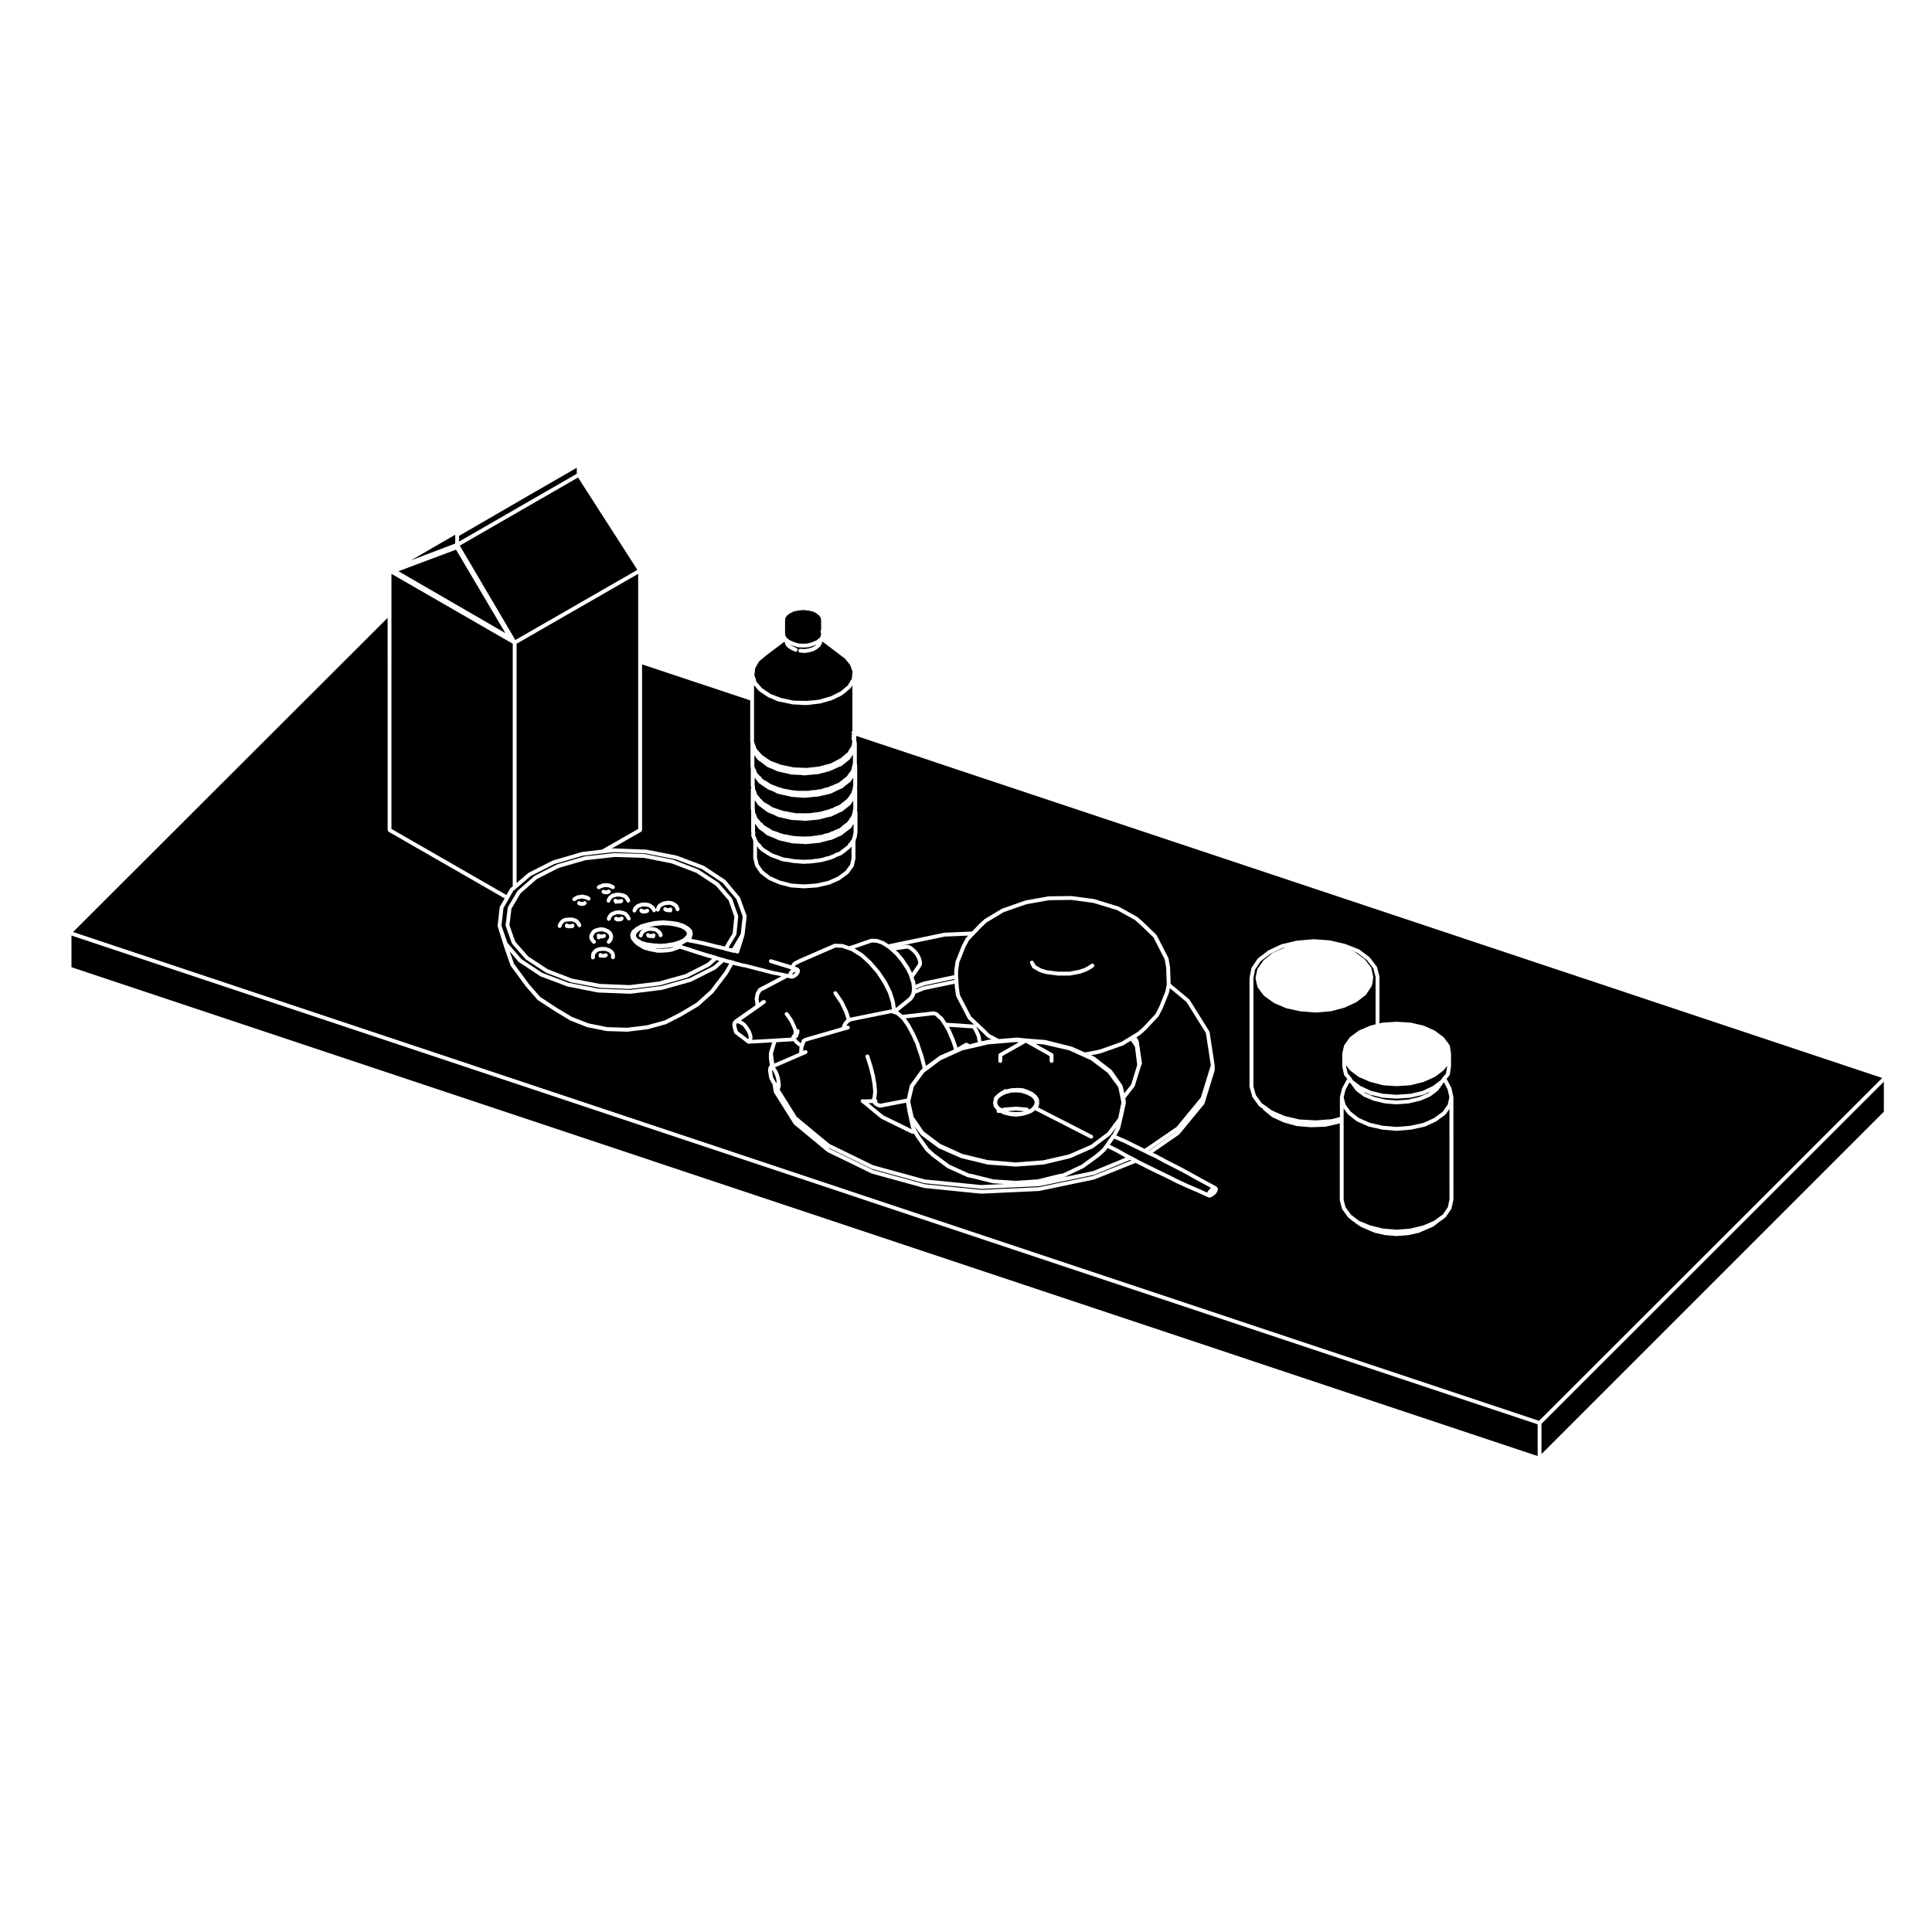 <?xml version="1.0" encoding="UTF-8"?>
<!-- The Best Svg Icon site in the world: iconSvg.co, Visit us! https://iconsvg.co -->
<svg fill="#000000" width="800px" height="800px" version="1.1" viewBox="144 144 512 512" xmlns="http://www.w3.org/2000/svg">
 <g>
  <path d="m552.51 529.34 90.73-90.727v-7.949l-90.73 90.656z"/>
  <path d="m445.27 451.18c0.004 0.012 0.016 0 0.02 0.012l0.215 0.145 2.656 1.32h0.004l2.594 1.27h0.004l2.762 1.34h0.004 0.004l2.684 1.34 2.734 1.27 2.766 1.168v0.012h0.012l2.156 0.984 0.02-0.051c0.012-0.02 0.039-0.031 0.059-0.059 0.02-0.02 0.012-0.051 0.035-0.07l0.074-0.082 0.047-0.117c0.004-0.039 0.055-0.051 0.074-0.082 0.02-0.039 0.012-0.09 0.039-0.105l0.156-0.156c0-0.012 0 0 0.012-0.012l0.238-0.238 0.145-0.156c0.012-0.02 0.039-0.012 0.059-0.02 0.016-0.02 0.016-0.051 0.031-0.059l0.051-0.02-1.672-0.918-2.606-1.414h-0.004l-2.519-1.414-2.684-1.406-2.664-1.352h-0.004-0.016l-2.609-1.414-1.863-0.867h-0.004s-0.004 0-0.012-0.012l-0.785-0.402-0.316-0.156h-0.004l-2.43-1.168h-0.012l-2.676-1.34-2.746-1.18c-0.012 0-0.012-0.012-0.02-0.02h-0.02l-1.137 1.641 2.16 1.082s0 0.012 0.004 0.012h0.016l2.504 1.406 0.922 0.473 0.035 0.012h0.004l1.496 0.785c0 0.008 0 0.02 0.008 0.02z"/>
  <path d="m455.85 443.82-7.461 5.109 0.059 0.039 7.356-5.086z"/>
  <path d="m375.4 454.06 13.723 3.769 14.934 1.484 15.227-0.699 14.379-3.004 10.141-4.066-0.312-0.156-9.488 3.93c-0.02 0.012-0.047 0.012-0.07 0.02-0.012 0-0.012 0.012-0.02 0.012l-14.453 3.004h-0.074-0.004-0.023-0.004l-15.289 0.719h-0.02-0.051l-15.008-1.496h-0.004c-0.023-0.012-0.051-0.012-0.074-0.02l-13.82-3.789c-0.012 0-0.012-0.012-0.02-0.02-0.02-0.012-0.047 0-0.066-0.012l-11.562-5.629 0.383 0.312z"/>
  <path d="m464.88 426.31-1.309-8.539-5.125-8.219-4.414-3.672-0.227 1.133c0 0.02-0.02 0.039-0.02 0.051-0.012 0.02 0 0.031 0 0.051l-1.664 4.102c0 0.012-0.012 0.012-0.012 0.02-0.012 0.012 0 0.02-0.004 0.02l-1.027 1.988c-0.02 0.02-0.047 0.031-0.059 0.059-0.012 0.012-0.012 0.031-0.02 0.051l-3.316 3.551c-0.004 0.012-0.016 0-0.02 0.012-0.012 0.012-0.012 0.02-0.016 0.02l-1.422 1.27c-0.012 0.012-0.031 0.012-0.051 0.02-0.012 0.012-0.012 0.031-0.02 0.031l-0.984 0.598 0.52 0.828c0.023 0.031 0.004 0.07 0.02 0.102 0.004 0.039 0.047 0.059 0.055 0.102l0.867 5.844c0.012 0.051-0.031 0.102-0.039 0.156-0.012 0.051 0.012 0.102-0.012 0.156l-0.211 0.422-1.648 5.324c-0.02 0.039-0.051 0.059-0.07 0.09-0.012 0.031 0 0.059-0.02 0.082l-2.394 3.066 0.121 1.152c0.004 0.031-0.023 0.051-0.023 0.082 0 0.02 0.02 0.051 0.016 0.082l-0.543 2.519v0.012l-0.02 0.082-0.371 1.652c-0.004 0-0.012 0-0.012 0.012l-0.543 2.363c-0.004 0.039-0.035 0.051-0.047 0.082-0.012 0.02 0.004 0.039-0.004 0.059l-0.969 1.789 2.621 1.133c0.004 0 0.004 0 0.012 0.012h0.016l2.684 1.328h0.004l2.168 1.062 8.473-5.805 6.434-7.824z"/>
  <path d="m405.64 418.84c-0.02-0.02-0.055-0.012-0.074-0.031l-1.25-1.25-1.617-1.516 0.211 0.434 0.301 0.527c0.004 0.012 0 0.02 0 0.031 0.004 0.012 0.016 0.012 0.016 0.02l0.312 0.711 0.316 0.699c0.012 0.039-0.004 0.059 0 0.102 0.004 0.031 0.035 0.039 0.039 0.07l0.074 0.734 0.191 0.578 1.883-0.422c0.016-0.012 0.023 0.012 0.047 0 0.012 0 0.02-0.012 0.039-0.012l0.629-0.031-1.09-0.578c0-0.004 0-0.047-0.027-0.066z"/>
  <path d="m402.32 417.5-0.301-0.527v-0.012c-0.004-0.012-0.012-0.012-0.012-0.02l-0.18-0.363-0.082-0.059h-0.074-0.035l-6.168-0.402 0.488 0.828c0.012 0.012 0 0.031 0.004 0.051 0.004 0.02 0.031 0.02 0.035 0.039l0.07 0.215 0.781 1.797 0.066 0.137v0.031c0 0.012 0.016 0.012 0.02 0.02l0.637 1.82c0.004 0.012 0 0.02 0 0.02 0 0.012 0.012 0.012 0.016 0.02l0.141 0.527 2.102-1.23c0.023-0.02 0.055-0.012 0.082-0.02 0.059-0.02 0.117-0.02 0.18-0.02 0.07 0 0.125 0 0.191 0.031 0.023 0.012 0.051-0.012 0.074 0.012l0.605 0.352 2.223-0.559-0.176-0.539c-0.004-0.02 0.004-0.039 0-0.059-0.004-0.02-0.023-0.031-0.031-0.059l-0.07-0.699-0.289-0.641z"/>
  <path d="m341.86 417.29-0.449-0.68-0.43-0.57-0.469-0.398-0.574-0.281h-0.004l-0.363-0.188h-0.23l-0.07 0.031-0.113 0.195-0.055 0.293 0.07 0.453 0.34 1.133 2.742 2.098 0.117-0.172 0.039-0.281-0.055-0.445-0.215-0.629z"/>
  <path d="m381.24 397.05c-0.023-0.012-0.031-0.051-0.055-0.059-0.023-0.02-0.055-0.02-0.082-0.039l-1.184-1.102-0.453-0.383c-0.004 0-0.004-0.012-0.012-0.02 0 0-0.012 0-0.016-0.012l-0.102-0.102-0.082-0.031c-0.012 0-0.012-0.02-0.02-0.02-0.004-0.012-0.023 0-0.031-0.012h-0.004v-0.012l-1.441-0.906-1.457-0.516-1.25-0.07-4.586 1.57 2.012 1.27 0.133 0.059c0.02 0.012 0.02 0.039 0.039 0.051 0.02 0.02 0.047 0.012 0.066 0.031l2.215 2.047c0.004 0.012 0 0.02 0.004 0.02 0 0 0.012 0 0.016 0.012l0.074 0.082v0.02h0.016l2.047 2.363c0.012 0.012 0.004 0.02 0.012 0.031 0.004 0.012 0.016 0.012 0.02 0.02l1.824 2.684c0.004 0.012 0 0.031 0.004 0.039 0.004 0.012 0.02 0.012 0.023 0.02l1.336 2.684c0.012 0.012 0 0.031 0 0.051 0.004 0.012 0.023 0.012 0.031 0.031l0.785 2.519c0.004 0.012-0.004 0.031 0 0.039 0 0.02 0.02 0.031 0.023 0.039l0.242 1.703 3.523-2.84 0.543-0.887 0.137-0.523 0.066-0.711v-0.508l-0.125-1.258c-0.023-0.039-0.066-0.07-0.082-0.117l-0.312-0.984c-0.051-0.09-0.105-0.168-0.105-0.266l0.004-0.082-0.133-0.453-0.906-1.828c-0.016-0.012-0.051-0.012-0.066-0.031l-1.254-1.891-1.406-1.691z"/>
  <path d="m452.66 398.23-3.008-5.844-3.566-3.426-1.281-1.125-4.731-2.637-5.629-1.723-0.742-0.207-5.773-0.785-5.926 0.082-5.699 1.012-0.836 0.227-5.531 1.949-4.5 2.715-1.273 1.199-1.977 2.055h-0.004l-1.371 1.438-0.977 1.82-1.621 4.09-0.309 2.207v1.535l0.082 1.238 0.082 1.375 0.297 2.207 2.996 5.769 3.652 3.414s0 0.012 0.004 0.012h0.004l1.203 1.211 2.488 1.32 4.75-0.395c0.02 0 0.031 0.02 0.051 0.02 0.016 0 0.031-0.02 0.039-0.02l2.371 0.246 5.039 0.395c0.016 0 0.02 0.02 0.039 0.02 0.016 0.012 0.031-0.012 0.047 0l6.953 1.742c0.02 0 0.02 0.02 0.039 0.02h0.047l3.402 1.516 3.231-0.598 0.922-0.238 5.523-1.949 2.383-1.445h0.004l0.012-0.02 0.641-0.383 1.379-0.855 1.371-1.211 3.25-3.481 0.988-1.91 1.629-4.027 0.371-1.879v-0.246l-0.152-4.231zm-18.902 2.098-0.266 0.156c-0.031 0.051-0.059 0.082-0.105 0.105-0.016 0.02-0.02 0.051-0.039 0.059l-1.426 0.785c-0.012 0-0.031 0-0.051 0.012-0.016 0-0.02 0.02-0.031 0.02l-1.168 0.402c-0.055 0.02-0.098 0.09-0.156 0.102l-0.402 0.082-2.523 0.473c-0.035 0.012-0.066 0.012-0.098 0.012h-3.16c-0.02 0-0.039 0-0.066-0.012l-2.969-0.383h-0.051c-0.016 0-0.031-0.02-0.039-0.02h-0.031l-1.582-0.473c-0.012-0.012-0.016-0.02-0.031-0.031-0.031-0.012-0.055-0.012-0.082-0.02l-1.637-0.938-0.133-0.07c-0.188-0.09-0.258-0.277-0.258-0.453l-0.441-0.777c-0.137-0.246-0.055-0.559 0.191-0.711 0.242-0.125 0.555-0.059 0.695 0.195l0.559 0.984 1.484 0.848 1.477 0.453 2.934 0.371h3.078l2.438-0.465 1.594-0.527 1.215-0.672c0.016-0.02 0.016-0.051 0.035-0.082 0.023-0.02 0.051-0.012 0.082-0.031 0.012-0.012 0.012-0.039 0.031-0.039l0.395-0.246c0.238-0.145 0.551-0.059 0.699 0.176 0.152 0.242 0.078 0.566-0.16 0.715z"/>
  <path d="m381.75 396.16 0.086 0.031c0.035 0.02 0.047 0.059 0.074 0.09 0.035 0.031 0.074 0.02 0.102 0.059l1.508 1.797c0.004 0.012 0 0.02 0.004 0.031 0.004 0.012 0.02 0.012 0.023 0.02l1.223 1.84 0.035 0.031c0.023 0.031 0.023 0.082 0.039 0.102 0.02 0.02 0.059 0.031 0.074 0.059l0.781 1.582 1.176-1.715 0.414-0.629 0.051-0.289-0.059-0.434-0.211-0.629-0.273-0.551-0.449-0.672-0.504-0.57-0.516-0.453-0.469-0.324-0.324-0.117h-0.434l-2.707 0.402z"/>
  <path d="m382.96 394.57 1.027-0.156c0.016 0 0.023 0.012 0.039 0.012s0.016-0.02 0.035-0.02h0.551c0.023 0 0.051 0.031 0.082 0.039 0.031 0 0.051-0.02 0.082-0.012l0.48 0.168c0.023 0.012 0.035 0.039 0.066 0.051 0.02 0.012 0.051 0 0.074 0.012l0.551 0.402c0.012 0.012 0.004 0.02 0.016 0.02 0.004 0.012 0.016 0.012 0.023 0.012l0.551 0.473c0.012 0.012 0.004 0.031 0.016 0.039 0.012 0.012 0.023 0.012 0.035 0.02l0.551 0.621c0.004 0.012 0 0.031 0.012 0.039 0.012 0.012 0.02 0.012 0.023 0.02l0.484 0.711c0.004 0.012 0 0.02 0.004 0.039 0.004 0.012 0.016 0.012 0.02 0.02l0.312 0.629c0.004 0.012 0 0.02 0 0.039 0.004 0.012 0.02 0.012 0.023 0.031l0.23 0.711c0.004 0.012-0.004 0.031 0 0.039 0 0.02 0.02 0.031 0.02 0.051l0.082 0.551c0.004 0.02-0.02 0.051-0.02 0.07 0 0.039 0.02 0.059 0.016 0.09l-0.082 0.473c-0.004 0.039-0.039 0.07-0.055 0.105-0.016 0.031 0 0.059-0.02 0.09l-0.473 0.719v0.012l-1.598 2.312 0.242 0.797c0.098 0.09 0.16 0.188 0.176 0.332l0.086 0.836 1.988-0.785c0.016-0.012 0.023 0 0.047 0 0.016-0.012 0.02-0.031 0.035-0.031l8.195-1.734v-1.16c0-0.02 0.016-0.02 0.016-0.031s-0.012-0.031-0.012-0.039l0.312-2.281c0-0.031 0.023-0.039 0.031-0.059 0.004-0.031-0.012-0.051 0-0.07l1.664-4.172c0.004-0.02 0.02-0.02 0.023-0.031 0.004-0.012-0.004-0.02 0-0.031l1.02-1.91c0.016-0.02 0.039-0.031 0.055-0.039 0.016-0.012 0.012-0.039 0.023-0.059l0.559-0.59-6.195 0.258z"/>
  <path d="m388.66 423.61 0.711 2.684c0.004 0.012-0.004 0.02 0 0.031 0 0 0.012 0.012 0.012 0.02l0.023 0.125 3.594-2.664h0.055c0.016-0.012 0.02-0.039 0.039-0.051l3.633-1.582 0.074-0.039-0.203-0.766-0.621-1.773-0.059-0.117c-0.004-0.012 0-0.012 0-0.012-0.004-0.012-0.012-0.012-0.012-0.012l-0.785-1.828c-0.004 0 0-0.012 0-0.02-0.004-0.012-0.016-0.012-0.016-0.012l-0.059-0.188-0.762-1.301c-0.012-0.031 0-0.051-0.004-0.07-0.016-0.031-0.039-0.031-0.051-0.051l-0.023-0.105c-0.023-0.031-0.031-0.07-0.051-0.102-0.031-0.031-0.082-0.02-0.105-0.059l-0.832-1.289-0.117-0.117c-0.016-0.02-0.012-0.039-0.023-0.059-0.012-0.012-0.031-0.012-0.047-0.02l-0.059-0.102-0.074-0.02c-0.047-0.012-0.059-0.059-0.098-0.082-0.031-0.031-0.074-0.02-0.105-0.051l-0.777-0.766-0.492-0.176-7.387 0.828 1.152 1.684c0.004 0 0 0.012 0.004 0.031 0.004 0.012 0.016 0.012 0.02 0.02l0.086 0.145v0.012l1.184 2.207v0.02c0 0.012 0.004 0.012 0.012 0.012l1.184 2.621c0.016 0.039-0.004 0.07 0.004 0.102 0.004 0.039 0.039 0.07 0.039 0.105v0.07l0.918 2.676c0 0.012-0.004 0.02-0.004 0.031 0.012 0 0.016 0 0.023 0.008z"/>
  <path d="m370.91 339.02v1.199l0.145 0.66c0 0.02-0.012 0.031-0.004 0.051l0.012 0.039c0 0.012 0.012 0.012 0.012 0.02 0 0.02-0.016 0.031-0.016 0.051 0 0.012 0.016 0.02 0.016 0.039v5.203l-0.004 0.012 0.012 0.051 0.074 0.492c0 0.02-0.004 0.02-0.004 0.031v0.031c0 0.012 0.012 0.012 0.012 0.02 0 0.012-0.004 0.012-0.004 0.02 0.004 0.012-0.012 0.02-0.012 0.031 0 0.012 0.016 0.02 0.016 0.031v5.285c0 0.031-0.02 0.039-0.02 0.059 0 0.02 0.016 0.039 0.012 0.059l-0.059 0.289 0.059 0.289c0 0.012-0.004 0.02-0.004 0.039l0.004 0.031c0 0.02 0.012 0.031 0.012 0.039 0 0.012-0.016 0.031-0.016 0.051 0 0.012 0.016 0.02 0.016 0.031v5.297c0 0.039-0.031 0.051-0.035 0.082-0.004 0.031 0.016 0.059 0.004 0.09l-0.035 0.09 0.117 0.395c0.004 0.02-0.004 0.031-0.004 0.051l0.012 0.051v0.012c0 0.012 0.016 0.02 0.016 0.039 0 0.02-0.016 0.031-0.016 0.031 0 0.012 0.016 0.02 0.016 0.039v5.203c0 0.02-0.016 0.031-0.02 0.051 0 0.02 0.016 0.031 0.012 0.051l-0.145 0.816v0.277c0 0.059-0.047 0.102-0.059 0.137-0.012 0.051 0 0.105-0.023 0.145l-0.105 0.156-0.137 0.551c-0.004 0.031-0.031 0.039-0.035 0.059-0.012 0.012 0.004 0.031-0.004 0.051l-0.023 0.051v4.625c0 0.012-0.02 0.031-0.02 0.039 0 0.02 0.012 0.031 0.004 0.059l-0.418 1.855c-0.012 0.051-0.047 0.07-0.066 0.105-0.016 0.031 0 0.059-0.02 0.09l-1.344 1.82c-0.016 0.02-0.047 0.012-0.066 0.02-0.016 0.02-0.016 0.059-0.039 0.082l-2.133 1.57c-0.02 0.02-0.039 0.012-0.059 0.031-0.016 0.012-0.016 0.031-0.031 0.039l-2.691 1.18c-0.02 0.012-0.047 0.012-0.07 0.02-0.012 0-0.012 0.012-0.02 0.012l-3.16 0.719c-0.02 0-0.047 0-0.07 0.012h-0.004l-3.324 0.227c-0.012 0-0.023 0.012-0.039 0.012-0.004 0-0.016-0.012-0.031-0.012l-3.465-0.227h-0.004c-0.031-0.012-0.059-0.012-0.086-0.02l-3.078-0.797c-0.012 0-0.016-0.012-0.02-0.012-0.016-0.012-0.039-0.012-0.055-0.02l-2.684-1.168c-0.016-0.012-0.02-0.031-0.035-0.039-0.023-0.012-0.051-0.012-0.07-0.031l-2.055-1.57c-0.031-0.02-0.023-0.059-0.051-0.082-0.016-0.02-0.047-0.02-0.059-0.031l-1.258-1.809c-0.02-0.031-0.004-0.059-0.02-0.082-0.016-0.039-0.051-0.059-0.059-0.105l-0.473-1.969c-0.004-0.02 0.012-0.039 0.012-0.059 0-0.031-0.023-0.031-0.023-0.051v-4.469l-0.02-0.051c-0.004-0.012 0-0.02 0-0.031-0.004-0.012-0.02-0.02-0.023-0.039l-0.07-0.227-0.395-0.926c-0.02-0.051 0.004-0.09 0-0.125-0.004-0.051-0.035-0.09-0.035-0.137l0.066-0.523-0.039-0.117c-0.012-0.031 0.012-0.051 0.004-0.082-0.004-0.039-0.031-0.059-0.031-0.09v-5.141-0.012l-0.02-0.113v-0.516l-0.023-0.051c-0.02-0.039 0-0.082-0.012-0.125-0.012-0.039-0.047-0.07-0.047-0.105v-5.297c0-0.07 0.051-0.117 0.074-0.176 0-0.012 0-0.012 0.004-0.02v-0.473c-0.031-0.07-0.082-0.117-0.082-0.207v-4.812l-0.055-0.168c-0.004-0.031 0.012-0.051 0.012-0.082-0.004-0.031-0.035-0.031-0.035-0.07v-5.926l0.004-0.062v-0.188l-0.016-0.039c-0.02-0.039-0.004-0.09-0.016-0.137-0.004-0.039-0.047-0.07-0.047-0.117v-11.078l-28.66-9.527v43.906c0 0.031-0.02 0.031-0.023 0.059-0.004 0.07-0.035 0.117-0.07 0.176-0.035 0.07-0.059 0.105-0.117 0.145-0.016 0.02-0.02 0.039-0.039 0.059l-7.844 4.481 0.594-0.07c0.004 0 0.012 0.02 0.02 0.02 0.012-0.012 0.016-0.02 0.031-0.02h0.02l8.445 0.324c0.012 0 0.02 0.012 0.035 0.012s0.023-0.012 0.039-0.012l8.055 1.582c0.012 0 0.016 0.02 0.031 0.02 0.016 0.012 0.031 0 0.051 0l7.106 2.684c0.02 0.012 0.023 0.031 0.047 0.039 0.02 0.012 0.039 0 0.059 0.012l5.606 3.707c0.02 0.02 0.02 0.051 0.039 0.07 0.02 0.02 0.051 0.02 0.07 0.039l3.707 4.418c0.02 0.02 0.016 0.059 0.031 0.09 0.012 0.031 0.051 0.039 0.059 0.07l1.734 4.727c0.016 0.039-0.012 0.082-0.004 0.117 0.004 0.039 0.035 0.082 0.035 0.125l-0.555 4.883c0 0.031-0.023 0.039-0.031 0.059 0 0.02 0.012 0.031 0.004 0.051l-1.414 4.508c-0.07 0.215-0.266 0.344-0.488 0.344-0.051 0-0.105-0.012-0.156-0.012-0.121-0.039-0.207-0.125-0.266-0.238-0.082 0.059-0.188 0.09-0.289 0.09-0.051 0-0.105 0-0.16-0.031l-0.16-0.051h-0.07c-0.039 0-0.082 0-0.121-0.012l-1.969-0.484c-0.016 0-0.02-0.012-0.031-0.02-0.023-0.012-0.055-0.012-0.086-0.02l-0.258-0.125-2.387-0.527v-0.012h-0.012l-2.453-0.629-2.488-0.539-2.133-0.395c-0.012 0-0.012-0.012-0.016-0.012-0.02-0.012-0.039-0.012-0.059-0.02l-0.195-0.059c-0.012 0.012-0.016 0.02-0.031 0.031l-1.309 0.699c0.031 0.059 0.082 0.117 0.082 0.195v0.031l2.172 0.66v0.012c0.004 0 0.004-0.012 0.012 0l2.367 0.785 2.258 0.699 2.293 0.641c0.051 0.02 0.07 0.059 0.109 0.082 0.004 0.012 0.012 0.012 0.016 0.012l1.762 0.473h0.02c0.004 0.012 0.016 0 0.023 0l0.605 0.227 1.699 0.383c0.012 0.012 0.016 0.02 0.031 0.02 0.016 0.012 0.023 0 0.039 0l0.598 0.238 2.363 0.609h0.168c0.023 0 0.047 0.031 0.066 0.031 0.02 0 0.039-0.02 0.066-0.012l4.898 1.258 2.418 0.629 2.449 0.465c0 0.012 0 0 0.004 0l1.414 0.324 0.23 0.051c0.004-0.012 0.012-0.02 0.016-0.02 0-0.051 0.035-0.082 0.051-0.117 0.004-0.039-0.016-0.082 0.004-0.105l0.082-0.168 0.07-0.145c0.004-0.012 0.02-0.012 0.023-0.031 0.004-0.012 0-0.02 0.004-0.039l0.16-0.238c0.012-0.02 0.031-0.02 0.047-0.031 0.012-0.02 0.004-0.031 0.02-0.051l0.242-0.238c0.02-0.031 0.055-0.02 0.082-0.039l-0.906-0.289-2.293-0.719-2.363-0.711c-0.266-0.082-0.422-0.363-0.344-0.629 0.082-0.277 0.352-0.434 0.637-0.344l2.367 0.719 2.297 0.699h0.004l0.555 0.188 0.344-0.59c0.016-0.02 0.039-0.02 0.055-0.039 0.012-0.02 0.004-0.039 0.02-0.059l0.152-0.156c0.023-0.02 0.055-0.012 0.082-0.031 0.023-0.012 0.031-0.051 0.055-0.07l1.43-0.719h0.012c0.004 0 0.004-0.012 0.012-0.012l9.234-4.027c0.035-0.012 0.07 0.012 0.105 0 0.035-0.012 0.059-0.031 0.102-0.031h0.02l1.805 0.07h0.23c0.047 0 0.074 0.031 0.121 0.039 0.035 0.012 0.082 0 0.117 0.02l0.133 0.07 1.371 0.473 5.758-1.996c0.031-0.012 0.051 0.012 0.082 0.012 0.035-0.012 0.055-0.039 0.09-0.039 0.012 0 0.02 0.012 0.031 0.012l1.422 0.082c0.023 0 0.039 0.031 0.066 0.039 0.023 0 0.051-0.02 0.074-0.012l1.57 0.559c0.02 0 0.023 0.02 0.047 0.02 0.016 0.012 0.039 0 0.055 0.012l1.273 0.816 0.156-0.07c0.012 0 0.031 0.012 0.047 0 0.016 0 0.02-0.02 0.039-0.02l14.453-3.004c0.016-0.012 0.031 0.012 0.047 0.012 0.016-0.012 0.023-0.02 0.035-0.02l7.297-0.312 1.832-1.898c0.004-0.012 0.004 0 0.016-0.012 0 0 0-0.012 0.004-0.012l1.34-1.258c0.016-0.012 0.035-0.012 0.051-0.02 0.016-0.02 0.016-0.039 0.035-0.051l4.586-2.766c0.016-0.012 0.035 0 0.051 0 0.02-0.012 0.023-0.031 0.047-0.039l5.602-1.969h0.02s0.004-0.012 0.012-0.012l0.863-0.258c0.016 0 0.02 0.012 0.031 0.012 0.016 0 0.016-0.012 0.023-0.012l5.773-1.031c0.016 0 0.031 0.012 0.047 0.012s0.02-0.02 0.039-0.02l5.992-0.07h0.012c0.012 0 0.023 0.012 0.039 0.02 0.012 0 0.02-0.02 0.031-0.012l5.844 0.785c0.02 0 0.02 0.02 0.039 0.02 0.016 0.012 0.031-0.012 0.039 0l0.785 0.238h0.004l5.684 1.742c0.02 0 0.02 0.031 0.039 0.031 0.02 0.012 0.047 0 0.059 0.012l4.82 2.676c0.02 0.012 0.02 0.039 0.039 0.051 0.012 0.02 0.035 0.012 0.051 0.02l1.34 1.168c0.004 0.012 0.004 0.012 0.012 0.012 0 0.012 0.012 0 0.012 0.012l3.633 3.473c0.02 0.031 0.02 0.059 0.031 0.09 0.02 0.031 0.059 0.031 0.07 0.059l3.078 5.992c0.012 0.031-0.004 0.051 0.012 0.07 0.004 0.031 0.035 0.039 0.039 0.082l0.398 2.293c0.004 0.012-0.012 0.02-0.004 0.031 0 0.02 0.012 0.031 0.012 0.039l0.152 4.273-0.031 0.004s0.004 0 0.004 0.012v0.059l4.949 4.121c0.02 0.02 0.016 0.051 0.039 0.07 0.023 0.031 0.055 0.031 0.066 0.059l5.215 8.352c0.023 0.039 0.012 0.082 0.02 0.117 0.016 0.02 0.051 0.039 0.055 0.082l1.344 8.766c0.004 0.012-0.012 0.02-0.012 0.039 0.004 0.012 0.02 0.02 0.02 0.039v1.258c0 0.031-0.031 0.051-0.031 0.082-0.004 0.031 0.016 0.051 0.004 0.082l-2.68 8.68c-0.02 0.051-0.055 0.07-0.082 0.105-0.012 0.012 0 0.039-0.02 0.059l-6.555 7.969c-0.02 0.02-0.051 0.02-0.066 0.031-0.02 0.031-0.02 0.051-0.047 0.07l-6.926 4.781 1.09 0.504c0.004 0 0.004 0.012 0.016 0.012 0.004 0.012 0.012 0 0.02 0.012l2.609 1.414 2.656 1.34h0.004 0.004l2.691 1.426h0.004l2.527 1.414h0.012l2.602 1.426 2.609 1.414c0.02 0.012 0.031 0.039 0.051 0.059 0.02 0.012 0.047 0 0.066 0.031l0.086 0.082c0.02 0.031 0.016 0.059 0.035 0.082 0.016 0.031 0.055 0.039 0.066 0.07l0.074 0.145c0.023 0.059 0.004 0.125 0.004 0.188 0.012 0.07 0.039 0.117 0.02 0.188l-0.082 0.238v0.012 0.012l-0.082 0.238c-0.012 0.031-0.039 0.039-0.051 0.059-0.012 0.02 0 0.051-0.012 0.059l-0.156 0.227-0.156 0.246c-0.012 0.02-0.051 0.012-0.059 0.031-0.031 0.02-0.023 0.059-0.059 0.082l-0.312 0.246h-0.004c-0.004 0.012 0 0.012-0.004 0.012l-0.281 0.188-0.133 0.125c-0.035 0.051-0.086 0.039-0.133 0.059-0.039 0.02-0.07 0.07-0.109 0.09l-0.25 0.051-0.105 0.059c-0.082 0.051-0.156 0.059-0.238 0.059-0.051 0-0.105 0-0.156-0.031l-0.238-0.082c-0.012 0-0.012-0.012-0.02-0.012-0.012 0-0.02 0-0.035-0.012l-2.75-1.258-2.766-1.18h-0.012l-2.766-1.27h-0.004c-0.004 0-0.004 0-0.016-0.012l-2.676-1.352-2.766-1.32-2.609-1.27c0-0.012 0 0-0.004-0.012l-2.68-1.352c-0.004 0-0.004-0.012-0.012-0.012-0.016-0.012-0.023-0.012-0.035-0.012l-0.02-0.012-10.965 4.387c-0.02 0.012-0.047 0-0.066 0.012-0.012 0-0.012 0.012-0.02 0.012l-14.453 3.023c-0.031 0.012-0.055 0.012-0.082 0.012h-0.027l-15.289 0.711h-0.02-0.051l-15.008-1.508h-0.004c-0.023 0-0.051 0-0.074-0.012l-13.82-3.797c-0.012 0-0.012-0.012-0.02-0.02-0.02 0-0.047 0-0.066-0.012l-11.684-5.68c-0.016-0.012-0.016-0.039-0.035-0.051-0.02-0.012-0.039-0.012-0.066-0.02l-8.77-7.262c-0.023-0.031-0.023-0.07-0.047-0.102-0.016-0.02-0.047-0.012-0.055-0.031l-5.215-8.293c-0.016-0.031 0-0.059-0.012-0.09-0.016-0.031-0.051-0.059-0.055-0.102l-0.309-1.961-0.832-1.516c-0.012-0.02 0-0.051-0.004-0.082-0.012-0.02-0.039-0.039-0.047-0.082l-0.238-1.426v-0.012l-0.082-0.539c-0.004-0.031 0.02-0.059 0.02-0.09s-0.023-0.051-0.02-0.082l0.082-0.473c0-0.012 0.012-0.012 0.016-0.02 0.004-0.012-0.004-0.02 0-0.02l0.07-0.297 0.004-0.031c0.016-0.039 0.066-0.059 0.09-0.105 0.039-0.059 0.059-0.137 0.125-0.176l0.117-0.082-0.266-1.797c-0.004-0.02 0.004-0.02 0.004-0.039 0-0.012-0.016-0.02-0.016-0.039v-1.328c0-0.031 0.023-0.051 0.031-0.07 0-0.031-0.016-0.051-0.004-0.082l0.828-2.785-6.227 0.363h-0.031c-0.098 0-0.195-0.031-0.281-0.09-0.004 0 0-0.012-0.004-0.012-0.004 0-0.012 0-0.016-0.012l-3.309-2.527c-0.012-0.012-0.012-0.031-0.016-0.031-0.07-0.059-0.137-0.137-0.16-0.227l-0.398-1.352c0-0.012 0.004-0.02 0.004-0.039-0.004-0.012-0.02-0.02-0.02-0.039l-0.082-0.539c-0.004-0.039 0.02-0.059 0.02-0.082 0-0.031-0.023-0.051-0.02-0.082l0.082-0.473c0.004-0.039 0.039-0.051 0.055-0.09 0.012-0.031 0-0.059 0.012-0.09l0.242-0.402c0.016-0.039 0.059-0.039 0.09-0.07 0.02-0.02 0.02-0.059 0.055-0.09l5.594-3.926-0.109-1.188-0.035-0.07c-0.02-0.039 0-0.07-0.012-0.117-0.012-0.039-0.047-0.07-0.047-0.117v-0.145c0-0.02 0.016-0.031 0.016-0.051 0-0.02-0.012-0.031-0.012-0.051l0.238-1.414c0.004-0.031 0.035-0.051 0.051-0.082s0-0.07 0.02-0.102l0.637-1.031c0.023-0.039 0.074-0.051 0.105-0.09 0.035-0.031 0.051-0.082 0.09-0.102l5.953-3.141-0.059-0.012-2.438-0.473h-0.004c-0.012 0-0.016 0-0.023-0.012l-2.43-0.621c-0.004-0.012-0.012 0-0.012-0.012l-2.445-0.629-2.394-0.621h-0.168c-0.039 0-0.086-0.012-0.125-0.02l-2.481-0.555c-0.004 0-0.004-0.012-0.012-0.012h-0.039l-0.227-0.09-1.359 2.394c-0.004 0.012-0.02 0-0.023 0.012-0.012 0.02 0 0.031-0.012 0.051l-3.789 4.969c-0.012 0.012-0.023 0.012-0.035 0.02-0.016 0.02-0.012 0.031-0.023 0.051l-3.789 3.394c-0.016 0.02-0.035 0.012-0.051 0.02-0.012 0.012-0.012 0.031-0.031 0.051l-4.5 2.664c-0.004 0.012-0.016 0.012-0.02 0.012 0 0 0 0.012-0.004 0.012l-4.031 2.066c-0.023 0.012-0.039 0.012-0.066 0.012-0.016 0.012-0.016 0.02-0.031 0.031l-4.82 1.34h-0.066-0.004l-5.285 0.648h-0.059-0.016l-5.352-0.156h-0.016c-0.02 0-0.055 0-0.086-0.012l-5.133-1.023c-0.004-0.012-0.012-0.02-0.02-0.02-0.02 0-0.039 0-0.066-0.012l-4.418-1.742c-0.012 0-0.012-0.012-0.02-0.02-0.02-0.012-0.035 0-0.055-0.012l-3.945-2.383h-0.004c0-0.012-0.012-0.012-0.016-0.012l-4.578-2.992c-0.02-0.012-0.023-0.051-0.047-0.059-0.016-0.02-0.039-0.012-0.059-0.031l-3.078-3.551c-0.004-0.012-0.004-0.02-0.012-0.031h-0.016l-3.945-5.379c-0.012-0.02-0.004-0.051-0.016-0.059-0.016-0.031-0.039-0.039-0.055-0.07l-1.578-4.5v-0.012s-0.004 0-0.004-0.012l-1.812-5.769c-0.012-0.039 0.004-0.07 0.004-0.105-0.004-0.039-0.035-0.07-0.031-0.105l0.551-4.891c0.004-0.039 0.039-0.07 0.055-0.105 0.004-0.031-0.004-0.059 0.012-0.09l1.25-2.168-30.746-17.664c-0.023-0.02-0.023-0.039-0.047-0.059-0.051-0.039-0.082-0.09-0.117-0.145-0.031-0.059-0.059-0.105-0.07-0.176-0.004-0.031-0.031-0.031-0.031-0.059l-0.004-56.25-83.363 83.262 388.5 129.54 90.941-90.863zm158.23 123.01c0 0.02-0.02 0.039-0.023 0.059-0.004 0.012 0.016 0.02 0.016 0.051l-0.484 2.137c-0.012 0.039-0.039 0.07-0.059 0.102-0.012 0.031 0 0.059-0.02 0.082l-1.414 2.055c-0.02 0.031-0.051 0.02-0.07 0.039-0.02 0.031-0.02 0.07-0.055 0.09l-1.535 1.125-1.605 1.23c-0.02 0.02-0.051 0.02-0.074 0.031-0.016 0.012-0.023 0.039-0.035 0.051l-2.762 1.168-0.863 0.402c-0.031 0.012-0.055 0.012-0.082 0.02-0.012 0-0.012 0.012-0.02 0.02l-2.766 0.621h-0.07s0 0.012-0.004 0.012l-3.082 0.238c-0.012 0-0.023 0.012-0.039 0.012-0.012 0-0.031-0.012-0.039-0.012l-2.918-0.238c-0.004 0-0.004-0.012-0.004-0.012h-0.07l-2.766-0.621c-0.004-0.012-0.012-0.02-0.016-0.02-0.023-0.012-0.047 0-0.066-0.012l-0.945-0.402h-0.004-0.012l-2.684-1.18c-0.012-0.012-0.012-0.031-0.031-0.039-0.016-0.012-0.039-0.012-0.059-0.02l-0.766-0.539-0.074-0.031c-0.023-0.02-0.023-0.039-0.047-0.051-0.031-0.02-0.059-0.012-0.082-0.031l-0.559-0.441-0.68-0.484c-0.004-0.012-0.004-0.012-0.012-0.02h-0.02l-0.945-0.785c-0.02-0.031-0.016-0.059-0.035-0.07-0.016-0.02-0.039-0.02-0.055-0.039l-1.5-2.055c-0.016-0.02-0.004-0.059-0.02-0.082-0.016-0.031-0.051-0.051-0.059-0.09l-0.551-2.137c-0.004-0.031 0.016-0.051 0.012-0.059-0.004-0.031-0.031-0.039-0.031-0.07v-20.379l-0.117 0.07c-0.031 0.02-0.059 0.02-0.09 0.031-0.02 0-0.02 0.012-0.039 0.02l-3.394 0.785c-0.023 0.012-0.059 0.012-0.09 0.012h-0.004l-0.016 0.012h-0.004l-3.769 0.145c-0.004 0-0.016 0.012-0.023 0.012-0.012 0-0.02-0.012-0.039-0.012l-3.789-0.312s-0.004-0.012-0.012-0.012c-0.031 0-0.055-0.012-0.082-0.012l-3.406-0.938c-0.004-0.012-0.012-0.02-0.02-0.02-0.016-0.012-0.031-0.012-0.051-0.02l-2.922-1.34c-0.02-0.012-0.023-0.039-0.039-0.051-0.02-0.012-0.051-0.012-0.074-0.02l-2.207-1.82c-0.031-0.031-0.031-0.07-0.039-0.09-0.02-0.012-0.055 0-0.07-0.031l-0.176-0.297-0.852-0.57c-0.023-0.02-0.023-0.07-0.055-0.102-0.02 0-0.055 0-0.07-0.02l-1.664-2.293c-0.02-0.02-0.012-0.051-0.02-0.082-0.02-0.031-0.051-0.051-0.059-0.09l-0.711-2.527c-0.004-0.012 0.012-0.039 0.012-0.059 0-0.031-0.031-0.051-0.031-0.07v-28.754c0-0.02 0.02-0.031 0.02-0.051 0.004-0.02-0.012-0.031-0.012-0.039l0.473-2.438c0-0.051 0.039-0.059 0.055-0.102 0.016-0.031 0-0.07 0.02-0.102l1.578-2.383c0.02-0.012 0.051-0.012 0.082-0.031 0.016-0.031 0.012-0.059 0.039-0.082l2.684-2.055c0.012-0.012 0.035-0.012 0.051-0.02 0.02 0 0.02-0.031 0.039-0.039l3.316-1.566c0.016-0.012 0.035 0 0.055 0 0.02-0.012 0.023-0.039 0.047-0.039l4.027-0.953c0.02 0 0.031 0.012 0.039 0.012 0.02 0 0.023-0.02 0.039-0.02l4.418-0.395c0.02 0 0.023 0.012 0.039 0.012 0.02 0 0.031-0.012 0.051-0.012l4.172 0.312c0.02 0 0.031 0.012 0.047 0.02 0.016 0 0.023-0.02 0.039-0.012l4.039 0.945c0.012 0 0.012 0.02 0.023 0.02 0.016 0.012 0.023 0 0.047 0l3.629 1.426c0.02 0.012 0.023 0.039 0.051 0.059 0.023 0 0.055 0 0.074 0.012l2.602 1.969c0.02 0.012 0.02 0.039 0.039 0.059 0.016 0.02 0.039 0.02 0.059 0.039l1.82 2.371c0.02 0.031 0.012 0.059 0.031 0.102 0.012 0.031 0.051 0.051 0.059 0.082l0.629 2.449c0.012 0.031-0.012 0.051-0.004 0.07 0.004 0.031 0.023 0.039 0.023 0.07v12.309l0.883-0.188c0.016 0 0.023 0.012 0.035 0.012 0.02 0 0.02-0.02 0.039-0.02l3.551-0.227c0.012-0.012 0.02 0.012 0.031 0.012 0.016 0 0.02-0.02 0.035-0.012l3.633 0.227c0.02 0 0.023 0.02 0.047 0.02 0.02 0 0.031-0.012 0.047-0.012l3.391 0.797c0.02 0.012 0.031 0.031 0.051 0.031h0.047l2.84 1.27c0.016 0.012 0.02 0.031 0.035 0.039 0.02 0.012 0.047 0 0.059 0.02l2.211 1.652c0.02 0.02 0.02 0.051 0.039 0.07 0.02 0.012 0.051 0.012 0.066 0.031l1.5 1.98c0.02 0.039 0.012 0.082 0.031 0.117 0.02 0.035 0.059 0.059 0.07 0.105l0.312 2.055c0.004 0.012-0.012 0.02-0.012 0.039 0.004 0.02 0.02 0.031 0.02 0.039v3.316c0 0.012-0.016 0.02-0.016 0.031 0 0.02 0.016 0.031 0.012 0.039l-0.316 2.144c-0.012 0.051-0.059 0.09-0.09 0.145-0.012 0.02 0 0.07-0.031 0.102l-0.73 0.848 1.27 2.449c0.012 0.031 0 0.051 0.004 0.082 0.004 0.02 0.035 0.031 0.035 0.051l0.484 2.211c0 0.031-0.02 0.039-0.016 0.059 0.004 0.02 0.023 0.031 0.023 0.051l0.008 27.242z"/>
  <path d="m527.09 439.31c-0.02 0.02-0.02 0.059-0.055 0.082l-2.367 1.742c-0.02 0.012-0.035 0-0.055 0.02-0.016 0.012-0.02 0.02-0.035 0.031l-2.91 1.352c-0.031 0.012-0.055 0.012-0.082 0.012-0.012 0.012-0.016 0.02-0.031 0.02l-3.551 0.785c-0.02 0-0.039 0-0.059 0.012h-0.012l-3.793 0.312h-0.047-0.039l-3.707-0.312s-0.004 0-0.012-0.012h-0.059l-3.477-0.785c-0.004 0-0.016-0.012-0.016-0.012-0.031-0.012-0.051-0.012-0.082-0.02l-3.078-1.352c-0.016-0.012-0.02-0.031-0.035-0.039-0.023-0.012-0.055-0.012-0.074-0.02l-2.207-1.742c-0.023-0.02-0.023-0.051-0.039-0.059-0.016-0.02-0.047-0.02-0.055-0.031l-1.133-1.559v24.23l0.516 1.969 1.406 1.941 1.543 1.199 0.664 0.484 2.867 1.168 3.402 0.855 3.621 0.297 3.707-0.297 3.477-0.855 2.82-1.23 0.777-0.559 0.434-0.324c0.012-0.012 0.012 0 0.016-0.012 0.004 0 0.004-0.012 0.004-0.012l1.023-0.73h0.012l1.309-1.91 0.441-1.988v-24.098l-0.961 1.406c-0.023 0.027-0.055 0.016-0.07 0.039z"/>
  <path d="m353.56 403.31-0.934-0.195-6.898 3.633-0.508 0.828-0.211 1.289 0.02 0.039c0.016 0.031 0 0.059 0.012 0.082 0.004 0.039 0.039 0.059 0.047 0.102l0.07 0.699 0.543-0.395c0.012-0.031 0.047-0.039 0.066-0.059 0.039-0.059 0.086-0.09 0.141-0.125 0.031-0.031 0.051-0.059 0.086-0.07l0.238-0.09c0.02-0.012 0.047 0.012 0.066 0.012 0.18-0.059 0.367-0.059 0.5 0.082 0.207 0.195 0.238 0.484 0.039 0.68l-0.082 0.082c-0.012 0.012-0.031 0.012-0.047 0.02-0.012 0.02-0.012 0.039-0.031 0.051l-0.23 0.156-1.414 1.012h-0.004l-4.68 3.293 0.047 0.031 0.625 0.309c0.02 0.012 0.023 0.039 0.039 0.051s0.047 0 0.059 0.02l0.555 0.473c0.016 0.012 0.012 0.039 0.023 0.051 0.012 0.02 0.035 0.02 0.047 0.031l0.48 0.629s0 0.012 0.004 0.02c0 0 0.012 0 0.016 0.012l0.473 0.699c0.004 0.012 0 0.031 0.004 0.039 0.004 0.012 0.02 0.012 0.023 0.02l0.312 0.641c0.004 0.012 0 0.02 0.004 0.031 0.004 0.012 0.02 0.02 0.02 0.031l0.242 0.719c0.004 0.02-0.004 0.031 0 0.051 0.004 0.02 0.023 0.02 0.023 0.039l0.074 0.551c0.004 0.031-0.02 0.059-0.02 0.082 0 0.031 0.023 0.039 0.02 0.07l-0.074 0.484c-0.004 0.02-0.031 0.031-0.039 0.059l5.981-0.332 4.422-0.277c-0.004-0.051 0.02-0.082 0.023-0.125 0.004-0.059 0.012-0.117 0.047-0.188 0.016-0.02 0-0.059 0.023-0.09l0.473-0.598 0.051-0.344-0.07-0.672-0.359-0.867-0.609-1.289-0.934-1.387-0.293-0.383c-0.176-0.207-0.137-0.539 0.086-0.711 0.223-0.168 0.539-0.125 0.719 0.09l0.312 0.395v0.031h0.02l0.945 1.426c0.004 0.02 0 0.031 0.004 0.039 0.004 0.012 0.02 0.02 0.023 0.031l0.629 1.34v0.02s0.004 0 0.012 0.012l0.395 0.938c0.012 0.031-0.004 0.051 0 0.082 0.004 0.031 0.031 0.039 0.035 0.07 0.066-0.02 0.109-0.07 0.191-0.051 0.277 0.039 0.48 0.289 0.438 0.559l-0.082 0.641c-0.016 0.145-0.121 0.277-0.25 0.344 0.035 0.117 0.031 0.246-0.035 0.383l-0.082 0.156c-0.098 0.168-0.273 0.266-0.453 0.266-0.047 0-0.09-0.02-0.137-0.031l0.035 0.07c0.016 0.02 0.039 0.02 0.055 0.031l0.047 0.082 0.031 0.012c0.055 0.039 0.07 0.102 0.105 0.145 0.035 0.051 0.09 0.07 0.105 0.125l0.051 0.125 0.066 0.07 0.207 0.207 0.195 0.125c0.016 0.012 0.016 0.031 0.031 0.039 0.016 0.02 0.035 0.012 0.047 0.031l0.203 0.188 0.203 0.137 0.18-0.527 0.07-0.227c0.02-0.059 0.074-0.102 0.109-0.145 0.047-0.051 0.082-0.125 0.145-0.156l0.637-0.312c0.016-0.012 0.031 0 0.047-0.012 0.016 0 0.023-0.02 0.035-0.031l9.621-2.777 0.301-0.848c0.004-0.031 0.035-0.031 0.047-0.051s0-0.051 0.012-0.07l0.141-0.207 0.059-0.125c0.016-0.031 0.047-0.031 0.066-0.059 0.016-0.02 0.004-0.051 0.031-0.082l0.16-0.156 0.098-0.102 0.051-0.102c0.023-0.039 0.082-0.051 0.109-0.09 0.039-0.051 0.055-0.102 0.105-0.125l0.141-0.07-0.625-1.879-1.148-2.383-1.648-2.43c-0.16-0.215-0.102-0.551 0.133-0.711 0.23-0.145 0.551-0.09 0.711 0.145l1.664 2.438c0.004 0.012 0 0.031 0.004 0.039 0.012 0.02 0.023 0.02 0.031 0.031l1.18 2.449c0.004 0.012 0 0.02 0 0.031 0.004 0.02 0.02 0.02 0.023 0.031l0.586 1.773 10.828-2.188c0.059-0.02 0.105 0.012 0.16 0.02 0.039 0.012 0.07 0 0.105 0.012l-0.273-1.879-0.762-2.43-1.305-2.625-1.723-2.664-2.035-2.352c-0.012-0.012-0.004-0.02-0.012-0.031-0.012 0-0.02 0-0.023-0.012l-2.176-2.004-0.102-0.051s0-0.012-0.004-0.012c0 0-0.012 0-0.016-0.012l-2.262-1.395-0.137-0.059c0-0.012 0-0.012-0.004-0.012h-0.004l-0.121-0.07-0.504-0.137s0-0.012-0.004-0.012h-0.016l-1.582-0.551c-0.004 0-0.012-0.012-0.016-0.02-0.016 0-0.035 0-0.051-0.012l-0.047-0.031h-0.105-0.02l-1.699-0.059-9.129 3.977-1.324 0.66-0.051 0.051-0.223 0.355 0.762 0.266c0.012 0.012 0.016 0.02 0.023 0.031 0.004 0 0.016-0.012 0.023 0l0.156 0.082c0.047 0.02 0.055 0.07 0.098 0.105 0.031 0.031 0.047 0.051 0.074 0.082 0.035 0.059 0.07 0.102 0.09 0.156 0.016 0.02 0.02 0.059 0.031 0.09 0.031 0.059 0.07 0.117 0.074 0.176v0.012 0.238c0 0.031-0.023 0.051-0.023 0.082-0.004 0.031 0.016 0.059 0 0.09l-0.074 0.238c-0.012 0.02-0.035 0.039-0.051 0.059-0.012 0.02 0 0.031-0.012 0.039l-0.156 0.258h-0.004v0.012l-0.156 0.238c-0.012 0-0.035 0-0.047 0.012-0.012 0.02-0.012 0.051-0.023 0.059l-0.316 0.312c-0.012 0.012-0.031 0.012-0.047 0.02-0.016 0.012-0.012 0.031-0.02 0.039l-0.238 0.156c-0.012 0.012-0.023 0.012-0.035 0.012-0.004 0.012-0.004 0.02-0.02 0.031l-0.324 0.145c-0.012 0.012-0.035 0.012-0.055 0.012-0.012 0.012-0.012 0.02-0.02 0.02l-0.23 0.09c-0.051 0.012-0.105 0.02-0.156 0.02h-0.312c-0.035-0.02-0.07-0.02-0.105-0.031z"/>
  <path d="m354.02 402.26 0.258-0.117 0.176-0.125 0.246-0.238 0.121-0.188 0.023-0.039c-0.031-0.012-0.059-0.012-0.098-0.031l-0.023-0.012h-0.004l-0.227 0.156c-0.023 0.02-0.051 0.012-0.074 0.02-0.016 0.012-0.02 0.02-0.039 0.031l-0.121 0.039-0.125 0.125-0.105 0.145-0.059 0.137s-0.004 0-0.004 0.012l-0.023 0.039 0.02 0.051c0.004 0 0.012 0 0.016 0.012z"/>
  <path d="m500.3 429.05c-0.031-0.031-0.02-0.07-0.039-0.09-0.02-0.039-0.059-0.082-0.074-0.137l-0.469-2.125c-0.012-0.02 0.012-0.039 0.012-0.059-0.004-0.02-0.023-0.031-0.023-0.051v-3.316c0-0.02 0.02-0.039 0.023-0.059 0-0.02-0.02-0.039-0.012-0.059l0.469-2.055c0.012-0.031 0.047-0.051 0.066-0.082 0.012-0.031 0-0.07 0.02-0.102l1.426-1.98c0.016-0.02 0.047-0.02 0.07-0.031 0.016-0.031 0.016-0.059 0.039-0.082l2.211-1.652c0.016-0.02 0.039-0.012 0.059-0.02 0.02-0.012 0.02-0.031 0.047-0.051l2.918-1.258h0.039c0.02 0 0.02-0.02 0.039-0.02l1.426-0.383v-12.496l-0.59-2.273-1.715-2.231-2.488-1.891-2.125-0.836 1.473 0.629c0.02 0.012 0.023 0.02 0.047 0.039 0.02 0.012 0.047 0 0.059 0.012l2.449 1.82c0.02 0.02 0.016 0.051 0.031 0.07 0.023 0.02 0.051 0.02 0.07 0.039l1.57 2.047c0.023 0.039 0.016 0.07 0.031 0.105 0.02 0.039 0.055 0.059 0.07 0.102l0.473 2.211c0.004 0.031-0.016 0.051-0.016 0.082 0.004 0.031 0.031 0.051 0.023 0.07l-0.156 1.516c0 0.02-0.02 0.02-0.02 0.039-0.004 0.012 0.012 0.031 0 0.051l-0.242 0.797c-0.004 0.031-0.035 0.039-0.055 0.07-0.012 0.012 0 0.039-0.012 0.051l-1.414 2.144c-0.012 0.02-0.047 0.02-0.059 0.031-0.031 0.031-0.023 0.082-0.059 0.09l-2.371 1.809c-0.016 0.02-0.039 0.012-0.059 0.02-0.012 0.012-0.016 0.039-0.031 0.039l-3.078 1.426c-0.02 0.012-0.039 0.012-0.07 0.02 0 0-0.012 0.012-0.02 0.012l-3.551 0.945c-0.023 0.012-0.055 0.012-0.082 0.012h-0.012l-3.945 0.324h-0.039-0.039l-3.949-0.324h-0.004c-0.02 0-0.047 0-0.066-0.012l-3.637-0.785c-0.012 0-0.012-0.012-0.02-0.012-0.02 0-0.051 0-0.07-0.012l-3.16-1.352c-0.012 0-0.012-0.02-0.031-0.031-0.02-0.012-0.051-0.012-0.066-0.031l-2.535-1.809c-0.023-0.02-0.023-0.051-0.039-0.07-0.02-0.02-0.055-0.012-0.07-0.039l-1.57-2.047c-0.02-0.031-0.012-0.059-0.02-0.09-0.02-0.039-0.059-0.051-0.07-0.09l-0.312-1.18c0-0.012 0.004-0.012 0.004-0.02-0.004 0-0.004 0-0.004-0.012l-0.238-1.113c-0.012-0.039 0.02-0.07 0.02-0.105 0-0.035-0.031-0.07-0.02-0.102l0.469-2.223c0.004-0.031 0.047-0.039 0.055-0.082 0.02-0.031 0.012-0.07 0.031-0.102l1.508-2.137c0.016-0.02 0.039-0.02 0.059-0.039 0.012-0.02 0.012-0.051 0.031-0.059l2.207-1.809c0.023-0.012 0.051-0.012 0.074-0.02 0.012-0.02 0.02-0.051 0.039-0.059l3.164-1.426c0.016 0 0.031 0.012 0.047 0 0.016 0 0.02-0.012 0.035-0.02l0.789-0.215-1.367 0.324-3.219 1.547-2.574 1.961-1.48 2.207-0.434 2.301v28.637l0.66 2.363 1.562 2.144 0.863 0.578c0.012 0 0.012 0.012 0.012 0.012h0.016l1.777 1.309 3.367 1.457 3.945 0.926 4.273 0.238 4.254-0.312 2.188-0.578v-5.223c0-0.02 0.023-0.031 0.031-0.051 0-0.031-0.02-0.051-0.012-0.082l0.543-2.207c0.004-0.02 0.035-0.031 0.047-0.059 0.012-0.02-0.004-0.051 0.012-0.07l1.328-2.449z"/>
  <path d="m344.17 347.72 0.082 0.145c0.016 0.031 0 0.07 0.004 0.117 0.004 0.039 0.039 0.059 0.047 0.102 0.004 0.012 0.02 0.012 0.023 0.02l0.082 0.156c0.004 0.012 0 0.02 0 0.031 0 0.012 0.016 0.02 0.02 0.02l0.203 0.539 0.691 0.754 0.18 0.125c0.016 0 0.012 0.02 0.023 0.031 0.012 0.012 0.031 0.012 0.039 0.02l0.16 0.168c0.016 0 0.012 0.031 0.031 0.051 0.016 0.02 0.047 0.02 0.055 0.051l0.16 0.266 0.031 0.02c0.023 0.012 0.031 0.051 0.055 0.059 0.02 0.02 0.051 0.012 0.07 0.031l0.117 0.117 0.172 0.117 0.945 0.539s0 0.012 0.004 0.02h0.012l0.246 0.156v0.012h0.004l0.211 0.137 0.664 0.371 1.387 0.539h0.004l0.352 0.137 0.352 0.082c0.016 0 0.02 0.02 0.023 0.02 0.016 0.012 0.023-0.012 0.035 0l0.832 0.289 1.301 0.246h0.004c0.004 0.012 0.012 0 0.012 0l0.695 0.145 0.508 0.07 0.781 0.09 1.078 0.07h2.344l0.902-0.145h0.016c0.004 0 0.004 0 0.012-0.012l0.711-0.07c0.039-0.012 0.059 0.02 0.105 0.031l0.449-0.031 0.012-0.012c0.098-0.09 0.223-0.145 0.367-0.145h0.5l0.301-0.07 0.535-0.156 0.609-0.227c0.059-0.031 0.121 0 0.18 0.012l0.625-0.168 0.801-0.371h0.004l0.02-0.012c0.035-0.012 0.07 0 0.105 0s0.066-0.039 0.102-0.039h0.141l0.188-0.137c0.012-0.012 0.023 0 0.039-0.012 0.012 0 0.012-0.02 0.023-0.031l0.473-0.246c0.039-0.031 0.086 0 0.133-0.012l0.715-0.297 0.402-0.309c0.02-0.02 0.023-0.059 0.051-0.082l0.238-0.145c0.02-0.012 0.047 0 0.059-0.012 0.016-0.012 0.02-0.031 0.047-0.039l0.074-0.031 0.059-0.09c0.012-0.02 0.035-0.02 0.047-0.039 0.016-0.02 0.012-0.031 0.023-0.039l0.242-0.238c0.031-0.039 0.082-0.031 0.121-0.051l0.68-0.523 0.262-0.309c0.035-0.137 0.109-0.266 0.25-0.324 0-0.02 0.016-0.02 0.023-0.031 0.004-0.012 0-0.031 0.004-0.039l0.141-0.215 0.055-0.105c0.012-0.031 0.035-0.031 0.055-0.051l0.059-0.09c0.004-0.02 0.031-0.02 0.039-0.031 0.016-0.02 0.016-0.039 0.031-0.059l0.109-0.117 0.238-0.352 0.105-0.402c0-0.012-0.016-0.012-0.016-0.02 0-0.137 0.047-0.258 0.117-0.344l0.008-0.195v-0.082c0-0.02 0.02-0.031 0.023-0.051 0-0.012-0.004-0.012 0-0.02l0.211-0.711v-2.305l-0.801 1.23c-0.02 0.031-0.059 0.02-0.086 0.039-0.039 0.039-0.055 0.105-0.105 0.137l-0.102 0.051-1.941 1.559c-0.098 0.07-0.211 0.105-0.316 0.105h-0.051l-2.508 1.145c-0.016 0-0.031 0-0.039 0.012-0.012 0-0.012 0.012-0.016 0.012l-0.242 0.082h-0.016-0.004v0.012l-0.023 0.012-2.969 0.777c-0.039 0.02-0.086 0.02-0.125 0.02h-0.215l-3.289 0.309c-0.016 0-0.035 0.012-0.051 0.012h-0.156c-0.082 0-0.168-0.031-0.238-0.059l-0.051-0.031-3.047-0.145c-0.004 0-0.004-0.012-0.016-0.012-0.059-0.012-0.121-0.012-0.176-0.039l-0.07-0.031c-0.023 0-0.047 0-0.066-0.012l-0.711-0.168-2.453-0.551c-0.012-0.012-0.012-0.02-0.02-0.02-0.023-0.012-0.055-0.012-0.082-0.012l-1.168-0.539-1.57-0.641c-0.031-0.02-0.035-0.039-0.066-0.059s-0.066-0.012-0.09-0.039c-0.012-0.012-0.004-0.031-0.016-0.039-0.004-0.012-0.02 0-0.031-0.012l-1.047-0.828-0.051-0.039-1.02-0.699c-0.016-0.012-0.012-0.031-0.023-0.039-0.035-0.02-0.051-0.051-0.074-0.09-0.023-0.02-0.055-0.02-0.074-0.039l-0.395-0.473c-0.004-0.012-0.004-0.02-0.012-0.031-0.004-0.012-0.02 0-0.023-0.012l-0.312-0.465-0.176-0.238v2.934l0.051 0.156z"/>
  <path d="m507.1 430.69h-0.059l-2.918-1.27c-0.016-0.012-0.023-0.031-0.035-0.039-0.031-0.012-0.051 0-0.07-0.02l-2.211-1.656c-0.031-0.031-0.023-0.059-0.047-0.082-0.02-0.02-0.047-0.012-0.059-0.031l-0.977-1.301v0.238l0.434 1.941 0.867 1.012c0.012 0.012 0.004 0.02 0.016 0.031 0.016 0.02 0.023 0.02 0.039 0.031l0.422 0.719 0.23 0.168 1.859 1.395 2.816 1.289 3.211 0.766h0.258 0.023 0.016l3.078 0.227 0.117 0.012 3.367-0.238h0.02 0.02 0.176l3.273-0.766 2.746-1.289 1.859-1.395 0.246-0.176 0.504-0.734c0.004 0 0.02 0 0.023-0.012s0.004-0.012 0.012-0.02l0.852-0.992 0.297-1.949v-0.082l-0.906 1.145c-0.02 0.02-0.039 0.012-0.059 0.02-0.02 0.031-0.016 0.059-0.039 0.082l-2.211 1.652c-0.016 0.02-0.047 0.012-0.059 0.02-0.02 0.012-0.02 0.031-0.035 0.039l-2.84 1.258c-0.02 0.012-0.047 0.012-0.055 0.012-0.012 0-0.016 0.02-0.031 0.02l-3.391 0.867c-0.035 0.012-0.059 0.012-0.09 0.012-0.004 0-0.004 0.012-0.012 0.012l-3.633 0.238h-0.035-0.031l-3.551-0.238c-0.004 0-0.012-0.012-0.012-0.012-0.031 0-0.059 0-0.09-0.012l-3.305-0.867c-0.012-0.004-0.02-0.016-0.023-0.023z"/>
  <path d="m343.83 329.23v11.316l0.02 0.051c0.023 0.031 0 0.07 0.016 0.117 0 0.012 0 0.012 0.004 0.02 0 0 0.012 0 0.012 0.012l0.598 1.652 0.242 0.309 1.23 1.387 2.188 1.508 2.82 1.062 3.324 0.699 3.465 0.145 3.332-0.371 3.133-0.848 2.59-1.367 1.863-1.566 0.422-0.785c0.012-0.031 0.039-0.031 0.059-0.051s0.012-0.059 0.035-0.082l0.059-0.059 0.039-0.031 0.398-0.73 0.188-1.219-0.051-0.07c-0.02-0.031 0-0.059-0.016-0.09-0.012-0.039-0.047-0.059-0.055-0.102l-0.082-0.395c0-0.02 0.012-0.031 0.012-0.039l-0.012-0.059c-0.02-0.125 0.016-0.246 0.086-0.352l-0.059-0.188c-0.07-0.207 0.031-0.414 0.195-0.539-0.23-0.156-0.293-0.473-0.133-0.699 0.035-0.059 0.102-0.07 0.141-0.105v-12.152l-0.383 0.641c-0.016 0.02-0.047 0.02-0.059 0.039-0.02 0.031-0.02 0.059-0.051 0.09l-0.898 0.754-0.133 0.117-0.941 0.785c-0.02 0.02-0.039 0.02-0.059 0.031-0.016 0.012-0.02 0.039-0.039 0.039l-0.309 0.168c-0.016 0.012-0.016 0.031-0.035 0.039l-0.242 0.156c-0.016 0.012-0.035 0.012-0.055 0.02-0.012 0-0.016 0.02-0.023 0.031l-0.711 0.297-1.234 0.621c-0.02 0.012-0.039 0.012-0.059 0.02-0.012 0-0.016 0.02-0.023 0.02l-0.324 0.105c-0.039 0-0.059 0.051-0.105 0.059l-0.367 0.082-0.324 0.09-2.106 0.609c-0.031 0.012-0.055 0.012-0.086 0.02h-0.012l-0.332 0.031-3.129 0.371c-0.02 0-0.039 0.012-0.055 0.012-0.012 0-0.016-0.012-0.023-0.012l-0.598-0.02-0.18 0.02c-0.023 0-0.047 0.012-0.066 0.012-0.012 0-0.023-0.012-0.035-0.012l-1.285-0.102-1.367-0.059h-0.004-0.02c-0.023 0-0.051-0.012-0.082-0.02h-0.012c-0.012 0-0.02 0.02-0.035 0.02-0.047 0-0.082-0.012-0.125-0.02l-0.629-0.145-1.148-0.246-1.473-0.301h-0.004l-0.711-0.156c-0.004 0-0.012-0.02-0.02-0.02-0.023-0.012-0.051-0.012-0.074-0.02l-1.406-0.641-0.781-0.289c-0.012-0.012-0.016-0.031-0.031-0.031-0.02-0.012-0.047-0.012-0.066-0.02l-0.312-0.227-0.156-0.051c-0.02-0.012-0.023-0.039-0.047-0.051-0.02-0.012-0.055-0.012-0.082-0.031l-0.297-0.238-1.395-0.918c-0.023-0.02-0.023-0.051-0.047-0.07-0.016-0.012-0.047-0.012-0.066-0.031l-0.211-0.23-0.098-0.082c-0.02-0.012-0.02-0.039-0.035-0.051s-0.047-0.012-0.055-0.031l-0.637-0.785-0.359-0.402z"/>
  <path d="m355.67 421.25-0.242-0.156c-0.016-0.012-0.016-0.031-0.031-0.039-0.016-0.012-0.031-0.012-0.047-0.02l-0.203-0.207-0.195-0.125c-0.012-0.012-0.012-0.031-0.02-0.039-0.016-0.012-0.035 0-0.051-0.02l-0.242-0.238v-0.012h-0.004l-0.145-0.168c-0.02-0.012-0.016-0.039-0.031-0.059-0.023-0.039-0.07-0.07-0.086-0.117l-0.016-0.039c-0.012-0.012-0.023-0.031-0.039-0.039l-0.07-0.051-4.535 0.289-0.891 3.031 0.363 2.621 6.586-2.84c0-0.012-0.004-0.012-0.004-0.02l0.082-1.055v-0.246c0-0.02 0.031-0.039 0.035-0.082 0.004-0.031-0.016-0.059-0.004-0.082l0.039-0.125z"/>
  <path d="m351.89 314.06-4.867 3.652-1.84 1.547c-0.012 0.02 0 0.039-0.012 0.059l-0.414 0.66-0.629 1.133-0.211 1.762 0.277 0.887c0.035 0.059 0.09 0.105 0.105 0.176l0.051 0.332 0.137 0.441 1.461 1.672 0.414 0.289c0.039 0.012 0.086 0 0.125 0.031l0.363 0.289 1.188 0.797 0.066 0.031c0.016 0.012 0.02 0.031 0.039 0.039l0.074 0.051 2.82 1.074 3.246 0.691 0.488 0.012c0.012 0.012 0.02-0.012 0.035-0.012l0.227 0.02 2.715 0.059 0.664-0.059c0.012 0 0.016-0.02 0.031-0.02l1.355-0.102 0.605-0.059 0.449-0.07c0.031-0.012 0.055 0.012 0.082 0.012l0.141-0.012 0.973-0.297c0.004 0 0.012-0.012 0.02-0.012l0.367-0.102 1.789-0.523 2.59-1.289 1.09-0.918 0.332-0.289 0.156-0.156c0.012-0.02 0.039-0.02 0.066-0.031l0.215-0.176 0.605-1.012c0.012-0.02 0-0.051 0.02-0.07l0.102-0.125 0.352-0.59 0.141-1.547c0-0.012 0.02-0.02 0.02-0.031 0-0.02-0.012-0.039-0.004-0.051l0.047-0.168-0.637-1.809-0.926-1.145c-0.059-0.039-0.102-0.09-0.137-0.145l-0.016-0.031c-0.012-0.012-0.016-0.02-0.02-0.031l-0.301-0.363-6.031-4.574-0.051 0.473c-0.004 0.051-0.047 0.082-0.059 0.117-0.012 0.031 0 0.059-0.016 0.102l-0.402 0.629c-0.004 0.012-0.023 0.012-0.031 0.02-0.016 0.02-0.016 0.039-0.031 0.059-0.004 0.012-0.016 0.012-0.02 0.012-0.004 0.012-0.004 0.02-0.004 0.02l-0.629 0.551c-0.016 0.02-0.039 0.012-0.055 0.031-0.016 0.012-0.016 0.031-0.031 0.039l-0.871 0.484c-0.02 0.012-0.047 0-0.066 0.012-0.012 0.012-0.016 0.02-0.023 0.031l-1.027 0.309c-0.023 0.012-0.047 0.012-0.07 0.012-0.004 0-0.004 0.012-0.012 0.012l-1.18 0.168h-0.07c-0.016 0-0.023-0.012-0.039-0.012-0.02 0-0.031 0.012-0.047 0.012h-0.031l-1.102-0.09c-0.277-0.012-0.488-0.258-0.469-0.539 0.02-0.277 0.277-0.473 0.543-0.473l1.078 0.074 1.113-0.156 0.941-0.289 0.766-0.422 0.406-0.363-0.699 0.312h-0.035s-0.004 0.012-0.012 0.012l-1.258 0.395c-0.035 0.012-0.074 0.02-0.109 0.02-0.004 0-0.004 0.012-0.012 0.012l-1.414 0.082h-0.023-0.031l-1.344-0.082c-0.004 0-0.004-0.012-0.012-0.012-0.039 0-0.074-0.012-0.117-0.02l-1.258-0.395c-0.004 0-0.004-0.012-0.012-0.012h-0.047l-0.594-0.266 0.09 0.09 0.727 0.434 0.836 0.383c0.258 0.105 0.371 0.414 0.258 0.672-0.086 0.188-0.273 0.309-0.465 0.309-0.07 0-0.141-0.012-0.211-0.051l-0.871-0.383c-0.012-0.012-0.012-0.012-0.016-0.02-0.012-0.012-0.023-0.012-0.039-0.012l-0.789-0.484c-0.016-0.012-0.016-0.039-0.035-0.051-0.02-0.012-0.047-0.012-0.059-0.031l-0.555-0.551c-0.02-0.031-0.016-0.051-0.031-0.07-0.031-0.051-0.07-0.082-0.09-0.137l-0.23-0.699c-0.012-0.031 0.012-0.059 0.004-0.09-0.008-0.027-0.059-0.043-0.059-0.074z"/>
  <path d="m361.6 308.27-0.117-0.621-0.438-0.559-0.699-0.57-1.004-0.492-1.168-0.227-1.336-0.137-1.285 0.137-1.168 0.227-0.996 0.492-0.781 0.57-0.43 0.559-0.125 0.629v3.68l0.125 0.609 0.312 0.395v0.012c0.004 0 0.012 0 0.012 0.012 0.012 0.012 0 0.031 0.016 0.039 0.004 0.012 0.023 0.012 0.031 0.02l0.074 0.156c0.02 0 0.035 0.031 0.059 0.039 0.035 0.02 0.074 0.012 0.105 0.031l0.047 0.031c0 0.012 0.004 0.012 0.012 0.012v0.012l0.523 0.383 1.031 0.441 1.176 0.363 1.258 0.082 1.32-0.082 1.18-0.363 1.023-0.441 0.66-0.516c0.023-0.02 0.055-0.012 0.082-0.031l0.207-0.258 0.18-0.297 0.117-0.609-0.137-0.68c-0.031-0.168 0.035-0.309 0.141-0.422l-0.004-2.625z"/>
  <path d="m350.64 432.78 4.516 7.203 8.66 7.176 11.586 5.648 13.723 3.758 14.934 1.484 6.09-0.277-2.988-0.195h-0.012c-0.023 0-0.055 0-0.086-0.012l-5.438-1.352-1.176-0.238c-0.012 0-0.016-0.012-0.031-0.012-0.023-0.012-0.055-0.012-0.086-0.031l-5.211-2.363c-0.016 0-0.02-0.031-0.035-0.039-0.016-0.012-0.035 0-0.055-0.012l-4.031-3.012c-0.004 0 0-0.012-0.004-0.02-0.004 0-0.02 0-0.023-0.012l-1.578-1.414c-0.02-0.012-0.016-0.039-0.031-0.059-0.016-0.012-0.035-0.012-0.047-0.02l-2.684-3.797c-0.004-0.012 0-0.02-0.004-0.031-0.004-0.012-0.023-0.02-0.031-0.039l-0.289-0.57-0.797-0.195c-0.012 0-0.016-0.012-0.023-0.012-0.023-0.012-0.055-0.012-0.082-0.012l-7.894-3.871c-0.016-0.012-0.02-0.031-0.035-0.051-0.02-0.012-0.047 0-0.066-0.02l-4.941-4.086-0.102-0.059c-0.25-0.117-0.344-0.434-0.211-0.68 0.137-0.238 0.453-0.332 0.691-0.207l0.031 0.012 2.172-0.051 0.211-0.641 0.141-1.34-0.145-1.797-0.387-2.254-0.637-2.519-0.852-2.644c-0.09-0.277 0.059-0.559 0.324-0.648 0.273-0.082 0.559 0.07 0.645 0.332l0.863 2.684c0.004 0.012 0 0.012 0 0.02l0.004 0.012 0.641 2.519c0 0.012-0.004 0.02-0.004 0.031 0 0 0.012 0 0.012 0.012l0.395 2.301c0 0.012-0.004 0.012-0.004 0.02 0 0.012 0.012 0.012 0.012 0.02l0.156 1.891c0.004 0.02-0.012 0.031-0.012 0.051s0.016 0.031 0.012 0.059l-0.156 1.406c0 0.031-0.02 0.039-0.023 0.059 0 0.02 0.004 0.039 0.004 0.059l-0.109 0.332c0.176 0.051 0.316 0.156 0.363 0.344 0.031 0.156-0.031 0.309-0.125 0.422l0.066 0.031 0.121 0.082c0.02 0.012 0.023 0.039 0.047 0.051 0.02 0.02 0.051 0.012 0.066 0.031l0.074 0.07 0.133 0.039c0.012 0.012 0.016 0.02 0.031 0.031 0.012 0.012 0.02-0.012 0.035 0l0.121 0.07 0.133 0.051h0.109l7.031-1.359 0.727-3.387c0.004-0.031 0.039-0.051 0.059-0.082 0.012-0.031 0-0.07 0.016-0.102l0.16-0.238s0.004 0 0.012-0.012c0.004 0 0.004-0.012 0.004-0.02l0.945-1.258 1.727-2.43c0.023-0.039 0.07-0.039 0.105-0.07 0.031-0.031 0.035-0.059 0.074-0.082l0.074-0.051 0.105-0.105 0.133-0.125-0.105-0.66-0.707-2.644-0.941-2.746c-0.004-0.039 0.012-0.059 0.004-0.09-0.004-0.02-0.035-0.039-0.035-0.082v-0.051l-1.125-2.469-1.184-2.223-0.074-0.125-1.137-1.672-0.117-0.117-0.004-0.012s-0.012 0-0.012-0.012c-0.016-0.012-0.012-0.039-0.023-0.051-0.016-0.012-0.035-0.012-0.047-0.02l-0.344-0.332c-0.07-0.051-0.125-0.09-0.172-0.168l-0.605-0.527-0.102-0.059c-0.023-0.012-0.023-0.039-0.047-0.051-0.016-0.02-0.051-0.012-0.066-0.031l-0.16-0.145s0-0.012-0.004-0.012c-0.004-0.012-0.004 0-0.012-0.012l-0.012 0.016c-0.086 0-0.168-0.031-0.246-0.07l-0.086-0.051-0.312-0.051c-0.055-0.012-0.074-0.059-0.125-0.082-0.023-0.02-0.055-0.02-0.074-0.039l-0.266-0.051c-0.016 0-0.016-0.012-0.023-0.02-0.035-0.012-0.074-0.012-0.105-0.02l-0.004-0.012-10.695 2.156-0.227 0.168c-0.012 0.012-0.031 0.012-0.047 0.02-0.012 0.012-0.012 0.02-0.023 0.031l-0.324 0.156-0.004 0.02c-0.016 0.031-0.039 0.051-0.066 0.07-0.012 0.02-0.004 0.039-0.02 0.051l-0.156 0.156c-0.004 0 0 0-0.004 0.012l-0.102 0.102-0.039 0.09c-0.004 0.012-0.016 0.012-0.023 0.02-0.004 0.012 0 0.02-0.004 0.031l-0.121 0.176-0.051 0.137 0.25-0.059c0.281-0.082 0.555 0.09 0.625 0.363 0.074 0.277-0.09 0.539-0.363 0.621l-1.168 0.309-9.828 2.832-0.402 0.207-0.012 0.02v0.012l-0.316 0.953c-0.016 0.051-0.059 0.082-0.09 0.105-0.016 0.02-0.004 0.051-0.023 0.07l-0.016 0.02v0.105c0 0.039-0.023 0.059-0.031 0.09-0.004 0.02 0.016 0.051 0.004 0.082l-0.051 0.145v0.168s-0.004 0.012-0.004 0.02l0.004 0.012-0.039 0.57 0.422-0.195c0.25-0.117 0.559-0.012 0.68 0.246 0.121 0.258 0.004 0.559-0.25 0.691l-1.184 0.527s-0.012 0-0.012 0.012l-0.035-0.016-7.094 3.066 0.262 0.332c0.012 0.012 0.004 0.031 0.012 0.031 0.004 0.012 0.02 0.012 0.031 0.031l0.312 0.539c0.004 0.012 0 0.031 0.004 0.039 0.004 0.012 0.016 0.012 0.02 0.02l0.312 0.711v0.031c0.004 0.012 0.016 0.012 0.016 0.02l0.238 0.711c0.004 0.012-0.004 0.031 0 0.039 0.004 0.012 0.016 0.012 0.02 0.031l0.156 0.797s-0.004 0.012-0.004 0.02c0 0.012 0.012 0.012 0.012 0.02l0.082 0.711 0.074 0.527c0.004 0.039-0.02 0.059-0.02 0.09 0 0.02 0.02 0.039 0.016 0.07l-0.074 0.473c-0.004 0.012-0.016 0.02-0.016 0.031 0 0 0.004 0.012 0 0.02l-0.156 0.559c0.004 0.035-0.023 0.055-0.031 0.066z"/>
  <path d="m438.73 444.74c0.012-0.02 0.004-0.039 0.016-0.051l0.105-0.102 1.02-1.891-1.496 1.961-0.047 0.07h-0.004c-0.016 0.031-0.039 0.02-0.059 0.039s-0.02 0.051-0.039 0.07l-4.5 3.387c-0.02 0.02-0.047 0.02-0.066 0.031-0.016 0.012-0.016 0.031-0.035 0.039h-0.027l-5.894 2.609c-0.02 0.012-0.051 0.012-0.07 0.012-0.012 0-0.016 0.012-0.02 0.012l-6.953 1.664c-0.023 0.012-0.047 0.012-0.074 0.012 0 0 0 0.012-0.004 0.012l-7.34 0.539h-0.035-0.039l-7.426-0.539c-0.004 0-0.004-0.012-0.004-0.012-0.031 0-0.051 0-0.082-0.012l-6.867-1.664c-0.004 0-0.012-0.012-0.016-0.012-0.023-0.012-0.047 0-0.07-0.012l-5.926-2.609c-0.016-0.012-0.016-0.031-0.035-0.039-0.02-0.012-0.039-0.012-0.059-0.031l-4.57-3.391c-0.023-0.02-0.023-0.059-0.047-0.082-0.016-0.02-0.051-0.02-0.066-0.039l-1.586-2.195 0.035 0.137 0.672 1.199v0.012s0.004 0 0.012 0.012l0.371 0.754 2.629 3.699 1.535 1.387 3.941 2.934 5.113 2.332 1.133 0.215 0.004 0.012h0.012l5.41 1.34 5.914 0.383 5.773-0.383 5.402-1.34h0.023l0.012-0.012 1.273-0.215 4.941-2.324 4.055-2.961 1.516-1.367 0.754-1.055 1.723-2.519c0.023-0.008 0.047 0.004 0.062-0.016z"/>
  <path d="m384.51 438.67-0.395-2.438-6.66 1.281c-0.035 0.012-0.07 0.02-0.102 0.02h-0.238c-0.055 0-0.109-0.012-0.168-0.031l-0.242-0.09c-0.012 0-0.012-0.012-0.016-0.02-0.016-0.012-0.031 0-0.047-0.012l-0.125-0.059-0.203-0.07c-0.039-0.012-0.055-0.051-0.086-0.082-0.031-0.02-0.074-0.012-0.105-0.039l-0.105-0.102-0.098-0.059c-0.004 0-0.004-0.012-0.012-0.02-0.012 0-0.02 0-0.031-0.012l-0.242-0.156c-0.012-0.012-0.012-0.031-0.02-0.039-0.055-0.039-0.109-0.09-0.145-0.156l-0.035-0.07-0.105-0.102c-0.02-0.031-0.016-0.059-0.031-0.082v-0.012l-1.152 0.031 3.883 3.199 7.598 3.727-0.109-0.188c-0.016-0.031 0-0.051-0.012-0.07-0.012-0.031-0.035-0.051-0.047-0.082l-0.945-4.262c0-0.012 0.004-0.012 0.004-0.02 0 0.02-0.008 0.02-0.008 0.012z"/>
  <path d="m313.12 319.36v-23.281l-32.219 18.52v63.418l3.109-2.68 0.055-0.004 0.047-0.051 6.391-3.238h0.051l0.043-0.031 7.574-2.211h0.035l0.047-0.02 5.266-0.621 9.602-5.481z"/>
  <path d="m320.94 395.19-2.055 0.156h-0.062l-1.219-0.039 0.648 0.129h1.207l1.312-0.082 1.023-0.145 0.84-0.309-1.66 0.289z"/>
  <path d="m312.91 295.02-15.719-24.48-31.34 18.055 14.719 25.016z"/>
  <path d="m327.27 392.58c-0.004 0.02 0 0.039-0.004 0.059l-0.09 0.168 1.473 0.277h0.004 0.004l2.523 0.539c0.004 0 0.004 0.012 0.012 0.012h0.012l2.434 0.641 2.438 0.551 0.637-1.102 0.004-0.012 1.441-2.352 0.449-4.43-1.508-4.301-3.371-3.906-5.176-3.406-6.469-2.488-7.422-1.484-7.805-0.238-7.738 0.867-7.027 2.023-5.82 2.953-4.316 3.777-2.418 4.086-0.527 4.367 1.512 4.301 0.258 0.324 3.18 3.641 5.18 3.406 6.473 2.5 7.41 1.395 7.812 0.312 7.742-0.938 7.023-1.949 5.812-2.953 1.305-1.145-1.379-0.395h-0.004-0.016l-2.281-0.711-0.004 0.008h-0.012l-2.371-0.785-2.277-0.711c-0.012 0-0.016-0.012-0.023-0.012-0.02-0.012-0.039-0.012-0.059-0.02l-0.082-0.051-0.051 0.039c-0.02 0.012-0.047 0.012-0.066 0.012-0.012 0.012-0.012 0.031-0.023 0.031l-0.867 0.312-1.102 0.395c-0.023 0.012-0.055 0.012-0.086 0.012-0.004 0.012-0.004 0.012-0.012 0.012l-1.109 0.156h-0.039l-1.344 0.09h-0.031-1.258c-0.031 0-0.07 0-0.102-0.012l-1.176-0.238-0.863-0.145s-0.004-0.012-0.012-0.012c-0.012 0-0.023 0-0.039-0.012l-1.352-0.395c-0.012 0-0.016-0.02-0.023-0.02-0.023 0-0.055 0-0.074-0.012l-0.867-0.484-0.004-0.012s-0.012 0-0.016-0.012l-1.027-0.629c-0.02-0.012-0.02-0.039-0.039-0.051-0.016-0.02-0.039-0.012-0.055-0.031l-0.711-0.711c-0.012-0.012-0.004-0.031-0.016-0.039-0.004 0-0.02 0-0.023-0.012l-0.555-0.711c-0.02-0.02-0.012-0.059-0.023-0.09-0.02-0.051-0.066-0.082-0.074-0.125l-0.156-0.875c-0.012-0.051 0.023-0.09 0.031-0.137 0.004-0.047-0.02-0.102 0-0.137l0.316-0.797c0.02-0.051 0.066-0.059 0.098-0.09 0.02-0.031 0.02-0.082 0.055-0.105l0.941-0.785c0.012-0.012 0.031-0.012 0.039-0.012 0.016-0.02 0.016-0.039 0.035-0.051l1.266-0.711c0.02-0.012 0.039 0.012 0.066-0.012 0.016-0.012 0.023-0.031 0.047-0.039l1.738-0.473h0.016c0.004 0 0.012-0.012 0.016-0.012l1.891-0.402c0.012 0 0.02 0.012 0.035 0.012 0.012 0 0.016-0.012 0.031-0.012l2.055-0.156c0.016 0 0.023 0.012 0.039 0.012 0.016 0 0.023-0.012 0.039-0.012l1.977 0.156h0.012 0.016l1.812 0.258c0.02 0 0.023 0.02 0.051 0.02 0.016 0.012 0.035-0.012 0.051 0l1.582 0.539c0.016 0.012 0.02 0.031 0.035 0.031 0.02 0.012 0.035 0 0.055 0.012l1.098 0.641c0.023 0.02 0.023 0.039 0.047 0.051 0.016 0.012 0.039 0.012 0.059 0.031l0.715 0.699c0.035 0.039 0.035 0.102 0.055 0.145 0.023 0.039 0.074 0.07 0.086 0.125l0.156 0.777c0.012 0.051-0.023 0.09-0.023 0.125 0 0.035 0.023 0.07 0.016 0.117l-0.238 0.867c-0.027 0.051-0.047 0.059-0.055 0.07zm-19.75-11.977c0.012 0 0.02-0.02 0.035-0.02h0.551c0.016 0 0.02 0.012 0.039 0.02 0.016 0 0.023-0.02 0.039-0.012l0.555 0.09c0.02 0 0.023 0.02 0.051 0.031 0.039 0 0.074-0.031 0.117-0.012l0.473 0.156c0.004 0 0.004 0.012 0.016 0.012h0.02l0.551 0.238c0.137 0.059 0.227 0.168 0.277 0.297l0.289 0.289c0.016 0.031 0.012 0.051 0.02 0.07 0.016 0.02 0.039 0.031 0.055 0.051l0.316 0.551c0.023 0.031 0.004 0.082 0.02 0.117 0.012 0.051 0.051 0.082 0.051 0.125 0 0.012-0.012 0.02-0.012 0.031 0 0.02 0.016 0.031 0.016 0.039 0 0.02-0.023 0.031-0.023 0.059 0 0.012 0 0.012-0.004 0.02-0.016 0.117-0.039 0.227-0.117 0.289-0.105 0.09-0.227 0.145-0.359 0.145-0.152 0-0.281-0.059-0.359-0.145-0.004 0 0-0.012-0.004-0.012-0.047-0.039-0.047-0.105-0.07-0.145 0-0.012-0.012-0.012-0.012-0.012l-0.289-0.492-0.262-0.289c-0.023-0.031-0.016-0.059-0.039-0.09l-0.414-0.176-0.379-0.125c-0.023-0.012-0.047-0.012-0.07-0.012l-0.516-0.082h-0.48l-0.453 0.07c-0.051 0.031-0.086 0.082-0.141 0.09l-0.418 0.07-0.297 0.215c-0.016 0.02-0.039 0.012-0.055 0.02-0.016 0.012-0.02 0.031-0.031 0.039l-0.059 0.031-0.211 0.266-0.055 0.105-0.145 0.363c-0.016 0.031-0.051 0.051-0.07 0.09-0.035 0.051-0.059 0.09-0.105 0.125-0.016 0.012-0.031 0.012-0.047 0.02-0.074 0.051-0.152 0.117-0.246 0.117-0.227 0-0.387-0.145-0.453-0.344-0.004-0.012-0.016-0.012-0.02-0.031-0.004-0.031-0.039-0.051-0.039-0.09v-0.07c0-0.012-0.012-0.02-0.012-0.031 0-0.039 0.039-0.082 0.051-0.117 0.004-0.02-0.012-0.039 0-0.059l0.16-0.402c0.004-0.012 0.016-0.012 0.02-0.02 0.004-0.012 0-0.02 0.004-0.031l0.082-0.156c0.012-0.012 0.031-0.012 0.035-0.02 0.012-0.02 0.004-0.031 0.012-0.051l0.309-0.395c0.023-0.039 0.07-0.031 0.102-0.059 0.031-0.012 0.039-0.059 0.074-0.082l0.109-0.059 0.348-0.289c0.035-0.02 0.086-0.012 0.125-0.031s0.066-0.07 0.109-0.07l0.484-0.07c0.004-0.012 0.016-0.012 0.02-0.012 0.047-0.031 0.074-0.082 0.133-0.082l0.551-0.09c0.023 0.012 0.035 0.031 0.051 0.031zm1.629 2.012c0.016 0.051-0.012 0.102-0.012 0.145 0.004 0.039-0.004 0.07-0.012 0.105-0.016 0.07-0.035 0.125-0.082 0.195-0.016 0.02-0.012 0.051-0.031 0.07l-0.082 0.082c-0.102 0.09-0.223 0.137-0.348 0.137h-0.035c-0.066 0.031-0.121 0.082-0.203 0.082h-0.863c-0.012 0-0.02-0.012-0.035-0.012-0.066 0.039-0.125 0.102-0.211 0.102-0.203 0-0.332-0.137-0.418-0.309h-0.012c-0.016-0.02-0.012-0.051-0.023-0.07-0.023-0.031-0.055-0.051-0.07-0.07l-0.082-0.168c-0.125-0.258-0.023-0.551 0.227-0.68 0.227-0.125 0.5-0.031 0.641 0.176h0.707c0.023-0.012 0.039-0.039 0.074-0.051l0.238-0.082c0.262-0.078 0.547 0.078 0.633 0.348zm-4.676-1.633h-0.23c-0.004 0-0.012 0.012-0.016 0.012-0.016 0-0.02-0.02-0.039-0.02-0.059-0.012-0.117-0.012-0.176-0.039l-0.152-0.082c-0.004 0-0.004 0-0.012-0.012h-0.016l-0.156-0.082c-0.016-0.012-0.02-0.039-0.039-0.051-0.023-0.02-0.055-0.012-0.082-0.031-0.035-0.051-0.031-0.102-0.051-0.137-0.035-0.051-0.059-0.102-0.066-0.168-0.004-0.031-0.035-0.059-0.035-0.082 0-0.051 0.039-0.102 0.059-0.156 0.004-0.031-0.004-0.051 0.004-0.07 0.012-0.012 0.023-0.012 0.035-0.031s0.012-0.051 0.023-0.082c0.039-0.031 0.086-0.031 0.125-0.051 0.07-0.051 0.125-0.082 0.211-0.09 0.059-0.012 0.102 0 0.152 0.02 0.047 0.012 0.102-0.012 0.145 0.012l0.133 0.082 0.051 0.031h0.469c0.098-0.105 0.223-0.156 0.363-0.156h0.082c0.031-0.012 0.047-0.039 0.082-0.039 0.281 0 0.516 0.188 0.516 0.473v0.082c0 0.238-0.188 0.414-0.418 0.473l-0.066 0.051c-0.102 0.102-0.223 0.137-0.348 0.137h-0.238l-0.309 0.004zm-2.293-1.91c0.004-0.07 0.023-0.125 0.066-0.188 0.016-0.051 0.016-0.09 0.039-0.117 0.031-0.02 0.059-0.012 0.09-0.031 0.023-0.02 0.031-0.051 0.055-0.07l0.473-0.238c0.016 0 0.035 0.012 0.051 0s0.02-0.02 0.035-0.031l0.324-0.102c0.047-0.039 0.105-0.039 0.16-0.07 0.047-0.031 0.082-0.082 0.137-0.082l0.555-0.082c0.016 0 0.02 0.012 0.035 0.012 0.012 0 0.02-0.02 0.035-0.02h0.637c0.02 0 0.023 0.02 0.039 0.02s0.023-0.012 0.047-0.012l0.48 0.082c0.02 0 0.031 0.02 0.051 0.031 0.047 0.012 0.098-0.012 0.137 0l0.555 0.238c0.004 0 0.004 0.012 0.012 0.012 0.004 0.012 0.012 0 0.016 0l0.469 0.238c0.035 0.02 0.039 0.059 0.066 0.082 0.02 0.012 0.051 0.012 0.066 0.02 0.023 0.031 0.016 0.059 0.039 0.102 0.039 0.059 0.066 0.117 0.082 0.188 0.004 0.031 0.031 0.051 0.031 0.07 0 0.051-0.035 0.07-0.047 0.105-0.004 0.051 0.016 0.082-0.004 0.117-0.02 0.051-0.059 0.07-0.09 0.102-0.004 0.02-0.004 0.031-0.016 0.039-0.012 0.012-0.02 0.012-0.031 0.012-0.098 0.09-0.207 0.137-0.328 0.137-0.074 0-0.156 0-0.227-0.039l-0.457-0.25-0.449-0.176c-0.02 0-0.035 0-0.051-0.012l-0.434-0.066h-0.562l-0.332 0.051c-0.039 0.02-0.059 0.07-0.109 0.082l-0.5 0.145-0.434 0.227c-0.066 0.031-0.133 0.039-0.207 0.039h-0.012-0.004-0.004c-0.105 0-0.211-0.031-0.301-0.105-0.012-0.012-0.031 0-0.047-0.012-0.016-0.02-0.012-0.039-0.023-0.059-0.023-0.039-0.07-0.059-0.086-0.105-0.023-0.051 0-0.09-0.012-0.145 0-0.02-0.031-0.051-0.031-0.082-0.004-0.016 0.008-0.035 0.016-0.055zm-6.078 10.52c-0.023 0.09-0.051 0.188-0.121 0.246-0.102 0.117-0.227 0.156-0.352 0.156-0.035 0-0.066-0.031-0.105-0.039-0.039 0.012-0.082 0.031-0.125 0.031h-0.867c-0.074 0-0.125-0.051-0.191-0.082h-0.121c-0.281 0-0.516-0.238-0.516-0.516v-0.156c0-0.277 0.227-0.504 0.516-0.504 0.168 0 0.297 0.09 0.387 0.207 0.016 0.012 0.031 0.012 0.047 0.02h0.633l0.051-0.02 0.16-0.082c0.258-0.125 0.555-0.031 0.684 0.227 0.074 0.184 0.023 0.352-0.078 0.512zm1.824-0.031c-0.105 0.105-0.246 0.168-0.379 0.168-0.105 0-0.211-0.039-0.301-0.117l-0.086-0.09c-0.02-0.02-0.016-0.059-0.035-0.09-0.004-0.02-0.035-0.012-0.047-0.031l-0.273-0.484-0.266-0.266c-0.031-0.031-0.023-0.07-0.051-0.117l-0.332-0.156-0.508-0.156c-0.031-0.012-0.039-0.039-0.066-0.051h-0.945l-0.516 0.07h-0.07-0.004l-0.398 0.117-0.293 0.238-0.105 0.102-0.223 0.297c-0.004 0.02-0.02 0.012-0.031 0.02-0.012 0.012 0 0.031-0.012 0.039l-0.055 0.051-0.051 0.246c-0.004 0.031-0.031 0.039-0.039 0.059-0.004 0.02 0.004 0.039 0 0.059l-0.074 0.156c-0.086 0.188-0.266 0.289-0.453 0.289-0.082 0-0.152-0.02-0.223-0.059-0.25-0.117-0.359-0.422-0.238-0.68l0.047-0.09 0.074-0.332c0.012-0.059 0.055-0.082 0.082-0.125 0.02-0.031 0.016-0.09 0.051-0.117l0.133-0.137 0.223-0.297c0.012-0.012 0.02-0.012 0.031-0.02 0.012-0.012 0-0.02 0.012-0.031l0.156-0.156c0.004-0.012 0.02 0 0.023-0.012 0.012-0.012 0.004-0.031 0.016-0.039l0.398-0.312c0.023-0.02 0.066-0.012 0.098-0.02 0.031-0.02 0.047-0.059 0.086-0.07l0.555-0.156c0.023-0.012 0.051 0.012 0.074 0 0.023 0 0.035-0.031 0.066-0.031h0.055l0.516-0.07c0.012 0 0.02 0.012 0.031 0.012s0.02-0.012 0.035-0.012h1.109c0.098 0 0.176 0.059 0.258 0.105l0.516 0.145c0.016 0 0.023 0.02 0.039 0.031s0.031 0 0.047 0l0.48 0.238c0.125 0.07 0.215 0.188 0.258 0.309l0.266 0.266c0.02 0.02 0.012 0.051 0.023 0.07 0.016 0.02 0.047 0.02 0.059 0.051l0.312 0.539c0.016 0.039 0 0.07 0.012 0.105 0.066 0.176 0.082 0.395-0.066 0.543zm1.383-5.883-0.156 0.156c-0.086 0.09-0.203 0.117-0.309 0.125l-0.004 0.012h-0.016c-0.012 0-0.02 0.02-0.023 0.02h-0.02l-0.25 0.059c-0.039 0.012-0.082 0.02-0.121 0.02h-0.332c-0.039 0-0.086-0.012-0.125-0.02l-0.312-0.082c-0.012 0-0.016 0.02-0.031 0.02-0.121 0-0.258-0.059-0.352-0.156l-0.16-0.145c-0.203-0.195-0.207-0.523-0.012-0.719 0.203-0.207 0.523-0.207 0.719-0.012l0.035 0.031c0.016 0 0.023-0.012 0.047-0.012l0.25 0.07h0.203l0.211-0.059 0.031-0.031c0.012-0.012 0.031-0.012 0.039-0.02 0.195-0.156 0.48-0.156 0.672 0.012 0 0.012 0.004 0.012 0.012 0.012 0.098 0.102 0.137 0.215 0.145 0.344v0.02c0.004 0.117-0.043 0.254-0.141 0.355zm0.406-1.105-0.332-0.195-0.422-0.125h-0.012c-0.047 0-0.09 0-0.141-0.02l-0.438-0.125-0.434 0.059-0.48 0.09h-0.086-0.051l-0.398 0.168-0.273 0.207c-0.016 0.012-0.035 0.012-0.051 0.02-0.016 0-0.016 0.02-0.035 0.031l-0.156 0.082c-0.07 0.031-0.145 0.051-0.223 0.051-0.188 0-0.371-0.105-0.457-0.289-0.125-0.258-0.016-0.559 0.238-0.68l0.105-0.059 0.281-0.215c0.02-0.02 0.039-0.012 0.059-0.02 0.02-0.012 0.023-0.02 0.051-0.031l0.551-0.238c0.035-0.02 0.066 0 0.105-0.012 0.035 0 0.059-0.039 0.098-0.039h0.117l0.434-0.07h0.004 0.004l0.555-0.09c0.039 0 0.07 0.02 0.105 0.031 0.035 0 0.07-0.02 0.105-0.012l0.551 0.156 0.004 0.012c0.023 0 0.039-0.02 0.066-0.012l0.559 0.145c0.023 0.012 0.031 0.039 0.055 0.051 0.023 0.012 0.047 0 0.066 0.02l0.398 0.238c0.242 0.145 0.312 0.453 0.172 0.699-0.098 0.156-0.262 0.246-0.434 0.246-0.09-0.004-0.18-0.031-0.262-0.074zm0.605 10.395v-0.02s-0.004 0-0.012-0.012l-0.082-0.156c-0.02-0.039 0-0.082-0.004-0.117-0.016-0.051-0.051-0.07-0.051-0.105v-0.473c0-0.031 0.023-0.051 0.031-0.082 0.004-0.031-0.016-0.051-0.004-0.082l0.082-0.246c0.004-0.012 0.016-0.012 0.02-0.031 0.004-0.012 0-0.02 0-0.031l0.156-0.312 0.082-0.156c0.004-0.02 0.031-0.02 0.039-0.031 0.012-0.02 0-0.039 0.016-0.059l0.293-0.371 0.066-0.105c0.023-0.051 0.082-0.059 0.109-0.102 0.035-0.039 0.051-0.09 0.098-0.105l0.473-0.238c0.012-0.012 0.023 0 0.039-0.012 0.016-0.012 0.02-0.02 0.031-0.02l0.48-0.168c0.023-0.012 0.055 0.012 0.086 0.012 0.023-0.012 0.047-0.039 0.074-0.039h0.07l0.395-0.117c0.031-0.012 0.055 0.012 0.086 0.012 0.031-0.012 0.047-0.039 0.082-0.039h0.555c0.012 0 0.02 0.012 0.035 0.012 0.016 0.012 0.02-0.012 0.035 0l0.551 0.059c0.031 0.012 0.051 0.039 0.074 0.051 0.031 0.012 0.059-0.012 0.09 0.012l0.109 0.07 0.438 0.145c0.016 0 0.02 0.012 0.031 0.02 0.012 0.012 0.023 0 0.047 0.012l0.473 0.238c0.09 0.039 0.137 0.137 0.18 0.215l0.324 0.195c0.051 0.039 0.055 0.082 0.09 0.117 0.031 0.039 0.086 0.059 0.105 0.105l0.242 0.551c0.004 0.012 0 0.02 0 0.031 0.004 0.012 0.02 0.02 0.02 0.031l0.074 0.238c0.004 0.031-0.012 0.039-0.012 0.07 0.004 0.031 0.035 0.051 0.035 0.082v0.395c0 0.031-0.023 0.051-0.035 0.082 0 0.031 0.016 0.051 0.012 0.082l-0.07 0.207-0.086 0.371c-0.012 0.07-0.059 0.105-0.098 0.168-0.02 0.031-0.012 0.07-0.039 0.102l-0.141 0.137-0.289 0.363c-0.012 0.012-0.023 0.012-0.035 0.02-0.004 0-0.004 0-0.012 0.012-0.059 0.059-0.137 0.07-0.211 0.102-0.055 0.012-0.09 0.07-0.152 0.07-0.105 0-0.223-0.039-0.312-0.105-0.004-0.012-0.004-0.02-0.012-0.02-0.012-0.012-0.02-0.012-0.031-0.012-0.035-0.039-0.031-0.102-0.059-0.137-0.035-0.082-0.082-0.137-0.082-0.215 0-0.012-0.012-0.02-0.012-0.031 0-0.051 0.047-0.09 0.059-0.137 0.016-0.051 0.004-0.117 0.047-0.168l0.312-0.395c0.004 0 0.016 0 0.023-0.012 0.012-0.012 0.004-0.031 0.016-0.039l0.055-0.059 0.051-0.238c0-0.012 0.012-0.02 0.012-0.031 0 0-0.004-0.012 0-0.02l0.051-0.156v-0.246l-0.035-0.125-0.172-0.383-0.262-0.168c-0.066-0.039-0.086-0.105-0.121-0.168l-0.352-0.176-0.438-0.145c-0.012-0.012-0.012-0.02-0.02-0.02-0.016-0.012-0.035-0.012-0.055-0.02l-0.074-0.031-0.422-0.059h-0.449l-0.395 0.117c-0.055 0.031-0.105 0.031-0.16 0.031h-0.074l-0.359 0.125-0.297 0.145 0.004-0.004c-0.004 0.012-0.023 0.012-0.031 0.02-0.004 0.012 0 0.031-0.012 0.039l-0.281 0.363-0.051 0.105-0.145 0.297-0.035 0.105v0.266l0.016 0.039 0.273 0.484 0.273 0.277c0.102 0.102 0.152 0.227 0.152 0.363 0 0.289-0.227 0.539-0.508 0.539-0.188 0-0.312-0.102-0.406-0.215l-0.273-0.297c-0.02-0.012-0.016-0.039-0.031-0.07-0.012-0.02-0.039-0.012-0.051-0.031zm3.996-0.512-0.156 0.09c-0.059 0.031-0.121 0.039-0.188 0.039-0.066 0.031-0.125 0.09-0.207 0.09h-0.66v0.012h-0.004l-0.059 0.059c0 0.012 0 0.012-0.004 0.02-0.133 0.105-0.227 0.156-0.359 0.156 0 0 0-0.012-0.004-0.012v0.012c-0.133 0-0.262-0.051-0.363-0.156-0.152-0.156-0.152-0.363-0.074-0.539-0.02-0.039-0.035-0.082-0.047-0.125-0.051-0.176-0.051-0.363 0.082-0.484 0.203-0.207 0.484-0.246 0.68-0.051l0.02 0.031 0.086 0.031c0.012 0.012 0.012 0.02 0.016 0.031h0.605c0.012-0.012 0.012-0.02 0.016-0.02l0.152-0.082c0.25-0.137 0.559-0.031 0.691 0.215 0.125 0.25 0.023 0.555-0.223 0.684zm0.453 5.141-0.16 0.07c-0.047 0.02-0.098 0.031-0.141 0.031-0.074 0.051-0.145 0.105-0.23 0.105h-0.777c-0.051 0-0.102-0.02-0.152-0.039-0.023 0.012-0.055 0.039-0.086 0.039-0.016 0-0.023-0.02-0.039-0.02s-0.023 0.02-0.039 0.02c-0.281 0-0.516-0.238-0.516-0.516 0-0.02 0.016-0.02 0.016-0.039 0-0.012-0.016-0.02-0.016-0.031v-0.012c0-0.02 0.016-0.031 0.016-0.039-0.031-0.168-0.016-0.332 0.109-0.453 0.203-0.188 0.488-0.227 0.68-0.02l0.016 0.012 0.07 0.039h0.004l0.047 0.031h0.586c0.012-0.012 0.012-0.031 0.023-0.039l0.156-0.07c0.258-0.117 0.562-0.012 0.68 0.246 0.117 0.262 0.004 0.57-0.246 0.684zm2.191-0.457v0.539c0 0.289-0.23 0.516-0.516 0.516-0.281 0-0.516-0.227-0.516-0.516l0.004-0.145v-0.504l-0.191-0.344-0.238-0.176c-0.035-0.02-0.035-0.07-0.059-0.102-0.004-0.012-0.016-0.012-0.023-0.012l-0.422-0.207-0.504-0.137c-0.031-0.012-0.047-0.051-0.074-0.07h-0.941l-0.469 0.07-0.48 0.137-0.289 0.145c-0.012 0.031-0.047 0.031-0.066 0.059-0.016 0.02-0.012 0.051-0.023 0.07l-0.398 0.398-0.086 0.266v0.555c0 0.289-0.23 0.559-0.516 0.559-0.281 0-0.516-0.188-0.516-0.473v-0.711c0-0.039 0.031-0.059 0.035-0.09s-0.016-0.051-0.004-0.082l0.156-0.473c0.012-0.051 0.055-0.051 0.082-0.09 0.02-0.031 0.012-0.082 0.039-0.105l0.082-0.082 0.336-0.344 0.035-0.07c0.023-0.051 0.082-0.07 0.117-0.102 0.039-0.051 0.055-0.105 0.109-0.137l0.48-0.238c0.016-0.012 0.031 0 0.047-0.012 0.016 0 0.02-0.031 0.039-0.031l0.551-0.145c0.012-0.012 0.02 0 0.035 0 0.012 0 0.016-0.02 0.031-0.02l0.551-0.082c0.016 0 0.02 0.012 0.035 0.012 0.027 0.004 0.039-0.004 0.051-0.004h1.102c0.105 0 0.203 0.059 0.289 0.125l0.484 0.125c0.02 0 0.023 0.031 0.035 0.031 0.02 0.012 0.039 0 0.055 0.012l0.469 0.238c0.074 0.039 0.105 0.125 0.152 0.188 0.023 0.012 0.055 0 0.086 0.012l0.316 0.238c0.031 0.031 0.031 0.07 0.055 0.102 0.02 0.031 0.059 0.031 0.082 0.07l0.316 0.551c0.023 0.039 0.004 0.082 0.016 0.125 0.016 0.039 0.051 0.082 0.051 0.117l-0.004 0.242zm2.141-9.359-0.16 0.156c-0.102 0.105-0.23 0.156-0.363 0.156-0.012 0-0.02-0.012-0.035-0.012l-0.203 0.059c-0.051 0.02-0.105 0.031-0.16 0.031h-0.625c-0.133 0-0.242-0.059-0.332-0.137l-0.145-0.051c-0.039-0.02-0.059-0.059-0.09-0.082-0.059-0.031-0.105-0.059-0.145-0.117-0.039-0.055-0.055-0.117-0.07-0.176-0.012-0.051-0.047-0.059-0.047-0.105 0-0.031 0.023-0.051 0.023-0.09 0.004-0.02-0.016-0.039-0.004-0.07 0.012-0.039 0.051-0.051 0.07-0.082 0.047-0.09 0.09-0.145 0.168-0.207 0.016-0.012 0.031-0.012 0.051-0.012 0.066-0.039 0.121-0.102 0.203-0.102 0.141 0 0.273 0.051 0.359 0.117l0.047 0.02c0.023 0.012 0.035 0.039 0.059 0.059h0.402l0.16-0.059c0.023-0.012 0.051 0.012 0.074 0.012l0.039-0.051c0.203-0.188 0.523-0.188 0.727 0 0.195 0.223 0.195 0.543-0.004 0.742zm1.77 0.098c-0.082 0.039-0.156 0.051-0.23 0.051-0.191 0-0.367-0.09-0.453-0.277l-0.082-0.145-0.266-0.473-0.277-0.277c-0.031-0.031-0.023-0.082-0.051-0.117l-0.324-0.156-0.441-0.125h-0.07l-0.516-0.082h-0.492l-0.418 0.059c-0.031 0.02-0.047 0.059-0.086 0.07l-0.434 0.145-0.371 0.188-0.074 0.082-0.211 0.258-0.125 0.215-0.09 0.176v0.039c0 0.277-0.23 0.516-0.516 0.516-0.281 0-0.516-0.238-0.516-0.516v-0.156c0-0.051 0.035-0.07 0.051-0.117 0.012-0.039-0.012-0.082 0.012-0.117l0.156-0.312c0.004-0.012 0.016-0.012 0.02-0.02 0.004-0.012 0-0.02 0.004-0.02l0.145-0.246c0.004 0 0.016 0 0.02-0.012 0.004-0.012 0-0.02 0.004-0.031l0.242-0.312c0.004-0.012 0.023 0 0.031-0.012 0.004-0.012 0-0.031 0.012-0.039l0.156-0.145c0.02-0.031 0.055-0.02 0.082-0.039 0.016-0.02 0.02-0.051 0.047-0.059l0.473-0.238c0.012 0 0.023 0.012 0.039 0 0.016 0 0.016-0.02 0.023-0.031l0.383-0.125c0.039-0.031 0.09-0.031 0.133-0.051 0.051-0.031 0.082-0.082 0.133-0.09l0.551-0.07c0.012 0 0.023 0.012 0.035 0.012s0.02-0.02 0.035-0.02h0.555c0.016 0 0.02 0.02 0.035 0.02s0.023-0.012 0.035-0.012l0.559 0.07c0.016 0 0.023 0.02 0.039 0.031 0.035 0 0.07-0.031 0.105-0.012l0.551 0.168c0.02 0 0.023 0.02 0.039 0.031 0.012 0 0.031-0.012 0.039 0l0.48 0.238c0.125 0.059 0.211 0.168 0.262 0.309l0.273 0.266c0.016 0.02 0.012 0.051 0.023 0.07 0.016 0.02 0.039 0.02 0.055 0.039l0.312 0.559v0.012s0.004 0 0.012 0.012l0.082 0.145c0.148 0.234 0.047 0.547-0.199 0.676zm4.82-2.027-0.133 0.039c-0.09 0.09-0.211 0.145-0.344 0.145h-0.258l-0.246 0.059c-0.039 0.012-0.086 0.02-0.125 0.02-0.051 0-0.105-0.012-0.16-0.02l-0.195-0.07c-0.012 0-0.023 0.012-0.035 0.012-0.082 0-0.156-0.012-0.227-0.051l-0.16-0.09c-0.004 0-0.004-0.012-0.012-0.012-0.023-0.02-0.051-0.039-0.074-0.051-0.012-0.02-0.031-0.012-0.047-0.02-0.02-0.02-0.012-0.051-0.023-0.07-0.016-0.02-0.051-0.039-0.07-0.07l-0.082-0.156c-0.125-0.246-0.031-0.551 0.215-0.691 0.246-0.117 0.543-0.031 0.68 0.215 0.039 0 0.07-0.02 0.109-0.012l0.098 0.031 0.172-0.039c0.02-0.012 0.039 0.012 0.059 0.012 0.023 0 0.035-0.031 0.066-0.031h0.168c0.023-0.012 0.035-0.039 0.059-0.051l0.238-0.09c0.262-0.09 0.555 0.059 0.645 0.324 0.086 0.266-0.051 0.582-0.316 0.668zm6.43-0.551c0 0.289-0.227 0.516-0.516 0.516-0.109 0-0.195-0.07-0.281-0.125l-0.07 0.02c-0.035 0.012-0.082 0.02-0.121 0.02h-0.316c-0.055 0-0.105-0.012-0.156-0.031l-0.23-0.07c-0.039-0.012-0.059-0.059-0.098-0.082-0.039-0.012-0.086-0.012-0.125-0.031l-0.156-0.082c-0.023-0.02-0.035-0.051-0.059-0.07-0.031-0.02-0.066-0.02-0.086-0.039h-0.012c-0.016-0.02-0.016-0.059-0.031-0.09 0 0 0-0.012-0.004-0.012-0.031-0.059-0.055-0.102-0.066-0.168-0.004-0.031-0.035-0.051-0.035-0.09 0-0.051 0.035-0.082 0.047-0.117 0.004-0.039-0.012-0.07 0.004-0.102 0.012-0.031 0.035-0.031 0.051-0.051 0.02-0.031 0.016-0.07 0.035-0.09 0.047-0.059 0.109-0.07 0.172-0.102 0.02-0.012 0.031-0.02 0.047-0.031 0.055-0.02 0.098-0.07 0.156-0.07 0.152 0 0.277 0.07 0.371 0.168 0.031 0.012 0.039 0.051 0.059 0.059 0.012 0 0.023-0.012 0.039-0.012l0.156 0.059h0.188l0.246-0.059h0.016c0.211-0.145 0.523-0.156 0.691 0.031 0.137 0.156 0.145 0.344 0.074 0.516 0 0.012 0.012 0.02 0.012 0.031zm1.617 0.156c-0.051 0.02-0.105 0.031-0.156 0.031-0.211 0-0.418-0.145-0.488-0.352l-0.059-0.207-0.195-0.383-0.23-0.297c-0.023-0.012-0.051 0-0.074-0.02l-0.363-0.215-0.418-0.188h-0.055-0.074l-0.473-0.07-0.395 0.07h-0.016-0.004l-0.551 0.07c-0.016 0.012-0.031 0.012-0.047 0.012l-0.422 0.188-0.367 0.207c-0.004 0.012-0.012 0.012-0.02 0.012 0 0 0 0.012-0.004 0.012l-0.086 0.039-0.172 0.188-0.047 0.117c0 0.012-0.004 0.012-0.004 0.012v0.02l-0.156 0.402c-0.004 0.012-0.016 0.02-0.02 0.031-0.004 0.012 0 0.02 0 0.02l-0.082 0.145c-0.09 0.168-0.266 0.277-0.453 0.277-0.082 0-0.16-0.02-0.238-0.07-0.105-0.051-0.16-0.156-0.207-0.246 0 0.012-0.012 0.02-0.016 0.031-0.004 0.051-0.035 0.102-0.059 0.145-0.039 0.09-0.086 0.156-0.156 0.207-0.012 0-0.012 0.012-0.016 0.012-0.012 0.012-0.031 0.012-0.047 0.02-0.066 0.039-0.121 0.102-0.211 0.102-0.207 0-0.348-0.125-0.43-0.297-0.004 0-0.004 0-0.004-0.012l-0.289-0.484-0.262-0.258c-0.004-0.012-0.004-0.012-0.004-0.02-0.039-0.02-0.082-0.012-0.117-0.039l-0.312-0.246-0.387-0.117h-0.012-0.07l-0.516-0.07-0.504-0.012-0.418 0.059c-0.039 0.012-0.055 0.059-0.102 0.07l-0.492 0.145-0.281 0.168-0.105 0.105v0.012l-0.266 0.258-0.023 0.059-0.156 0.383c-0.012 0.039-0.051 0.059-0.074 0.102-0.031 0.051-0.055 0.082-0.105 0.117-0.016 0.02-0.039 0.02-0.066 0.039-0.074 0.039-0.137 0.102-0.227 0.102-0.223 0-0.371-0.137-0.449-0.324-0.012-0.02-0.016-0.031-0.023-0.059-0.004-0.031-0.039-0.051-0.039-0.102v-0.059c0-0.039 0.031-0.07 0.035-0.102 0.004-0.039-0.012-0.059 0-0.102l0.16-0.395c0-0.012 0.012-0.012 0.012-0.02 0.004 0 0-0.012 0-0.02l0.082-0.156c0.016-0.031 0.047-0.031 0.066-0.059 0.02-0.02 0.012-0.051 0.035-0.082l0.316-0.312 0.145-0.156c0.016-0.02 0.039-0.012 0.059-0.031 0.02-0.02 0.02-0.039 0.047-0.051l0.398-0.238c0.02-0.012 0.047 0 0.066-0.012 0.023-0.012 0.031-0.031 0.055-0.039l0.504-0.145c0.02-0.012 0.031-0.02 0.051-0.031 0.055-0.031 0.086-0.07 0.152-0.082l0.555-0.082c0.012 0 0.02 0.012 0.031 0.012 0.016 0 0.023-0.012 0.035-0.012h0.555c0.016 0 0.023 0.012 0.035 0.012s0.016-0.012 0.031-0.012l0.551 0.082c0.02 0 0.023 0.02 0.051 0.031 0.035 0 0.07-0.031 0.105-0.012l0.555 0.156c0.031 0.012 0.047 0.051 0.082 0.07 0.023 0.012 0.066 0 0.098 0.031l0.395 0.297c0.016 0.02 0.016 0.051 0.031 0.059 0.055 0.031 0.117 0.02 0.16 0.07l0.316 0.309c0.02 0.012 0.012 0.039 0.031 0.07 0.012 0.02 0.039 0.02 0.055 0.051l0.312 0.551c0.02 0.039 0.004 0.09 0.016 0.125 0 0.012 0.004 0.012 0.004 0.02-0.012-0.102-0.02-0.207 0.031-0.297l0.074-0.137 0.137-0.352 0.074-0.207c0.012-0.051 0.055-0.07 0.082-0.102 0.016-0.031 0.012-0.082 0.039-0.117l0.312-0.309c0.016-0.02 0.055-0.012 0.074-0.031 0.02-0.012 0.023-0.051 0.051-0.059l0.137-0.082 0.383-0.227c0.012-0.012 0.023 0 0.035-0.012 0.012 0 0.012-0.02 0.023-0.02l0.555-0.238c0.031-0.02 0.07 0 0.105 0 0.035-0.012 0.055-0.051 0.098-0.051h0.055l0.508-0.059 0.457-0.09c0.031-0.012 0.051 0.02 0.082 0.02s0.055-0.031 0.09-0.02l0.516 0.082h0.121c0.035 0 0.066 0.031 0.098 0.039 0.035 0.012 0.066-0.012 0.105 0.012l0.555 0.227c0.012 0 0.012 0.02 0.02 0.02 0.012 0.012 0.023 0 0.035 0.012l0.398 0.227c0.02 0.02 0.023 0.051 0.039 0.07 0.098 0.031 0.191 0.059 0.25 0.137l0.316 0.395c0.016 0.02 0.004 0.039 0.02 0.059 0.012 0.012 0.035 0.02 0.047 0.039l0.23 0.484c0.004 0.012-0.004 0.02 0 0.039 0.004 0.012 0.016 0.012 0.023 0.031l0.074 0.227c0.086 0.289-0.059 0.566-0.324 0.652z"/>
  <path d="m340.3 391.52 0.523-4.676-1.656-4.535-3.606-4.293-5.5-3.664-7.008-2.637-7.977-1.566-8.367-0.312-2.961 0.312h-0.004l-5.324 0.629-7.481 2.188-6.312 3.199-3.898 3.344c-0.004 0-0.004 0-0.012 0.012l-0.715 0.578-1.133 2.035-1.449 2.519-0.523 4.676 1.582 4.543 3.688 4.281 5.5 3.652 7.004 2.644 7.981 1.559 8.375 0.324 8.211-1.023 7.562-2.117 6.293-3.18 1.531-1.367-0.762-0.207-1.797 1.594c-0.016 0.02-0.047 0.012-0.066 0.031-0.016 0.012-0.02 0.039-0.039 0.051l-5.918 3.004c-0.023 0.012-0.047 0.012-0.07 0.012-0.012 0.012-0.016 0.02-0.031 0.02l-7.109 1.988c-0.02 0-0.039 0-0.066 0.012h-0.012l-7.812 0.945h-0.059-0.02l-7.875-0.312h-0.012-0.012c-0.02 0-0.047 0-0.074-0.012l-7.496-1.414c-0.004 0-0.004-0.012-0.016-0.012-0.023-0.012-0.051-0.012-0.074-0.02l-6.555-2.527c-0.016 0-0.02-0.02-0.035-0.031-0.02-0.012-0.039-0.012-0.059-0.02l-5.285-3.473c-0.023-0.02-0.023-0.039-0.047-0.059-0.016-0.02-0.047-0.012-0.059-0.039l-3.25-3.723-0.004-0.012h-0.012l-0.312-0.395c-0.016-0.02-0.004-0.039-0.016-0.07-0.02-0.031-0.055-0.051-0.066-0.082l-1.582-4.508c-0.016-0.031 0.012-0.082 0.004-0.105 0-0.051-0.031-0.07-0.031-0.117l0.555-4.574c0.004-0.039 0.039-0.07 0.055-0.105 0.012-0.031-0.004-0.07 0.012-0.102l2.519-4.262c0.016-0.02 0.051-0.02 0.059-0.039 0.02-0.02 0.016-0.059 0.039-0.082l4.43-3.879c0.016-0.012 0.039-0.012 0.059-0.02 0.016-0.012 0.02-0.039 0.047-0.051l5.918-3.004h0.051c0.02 0 0.023-0.031 0.039-0.031l7.106-2.047c0.012-0.012 0.031 0 0.039 0 0.016 0 0.023-0.02 0.039-0.02l7.82-0.875c0.012 0 0.016 0.012 0.031 0.012 0.004 0 0.016-0.02 0.023-0.02 0.004 0 0.012 0 0.016 0.012l7.894 0.227c0.012 0 0.02 0.02 0.035 0.02s0.031-0.012 0.047-0.012l7.508 1.508c0.016 0 0.016 0.02 0.031 0.031 0.02 0 0.035-0.012 0.051 0l6.555 2.519c0.02 0.012 0.023 0.039 0.039 0.051 0.016 0.012 0.035-0.012 0.051 0.012l5.285 3.465c0.023 0.02 0.023 0.051 0.039 0.07 0.02 0.02 0.051 0.012 0.07 0.031l3.473 4.035c0.02 0.02 0.016 0.059 0.031 0.082 0.02 0.031 0.051 0.039 0.066 0.082l1.578 4.508c0.012 0.039-0.012 0.07-0.004 0.105 0.004 0.035 0.035 0.07 0.031 0.105l-0.473 4.656c0 0.039-0.039 0.07-0.055 0.105-0.012 0.039 0 0.082-0.016 0.105l-1.5 2.449-0.52 0.906 0.945 0.207z"/>
  <path d="m333.61 400.89-6.402 3.238c-0.02 0.012-0.047 0.012-0.066 0.02-0.016 0-0.016 0.02-0.031 0.02l-7.652 2.144h-0.066c0 0.012-0.004 0.012-0.012 0.012l-8.293 1.031h-0.059-0.016l-8.43-0.324h-0.004l-0.012 0.008c-0.023 0-0.051 0-0.074-0.012l-8.062-1.582c-0.004 0-0.004-0.012-0.016-0.012-0.02-0.012-0.047 0-0.066-0.012l-7.106-2.676c-0.016-0.012-0.016-0.031-0.031-0.031-0.023-0.02-0.051-0.012-0.07-0.031l-5.602-3.707c-0.023-0.012-0.023-0.031-0.047-0.059-0.016-0.012-0.047 0-0.059-0.02l-2.371-2.777 1.16 3.293 3.891 5.297 3.023 3.481 4.504 2.953 3.91 2.344 4.332 1.703 5.055 1.012 5.281 0.156 5.219-0.641 4.734-1.301 3.961-2.023 4.449-2.656 3.715-3.336 3.738-4.902 1.223-2.137-1.062-0.238c-0.004 0-0.004-0.012-0.012-0.012-0.016 0-0.035 0-0.051-0.012l-0.344-0.137-2.062 1.848c-0.02 0.02-0.051 0.02-0.07 0.031-0.02 0.008-0.027 0.039-0.047 0.047z"/>
  <path d="m436.92 449.07-1.582 1.414-0.031 0.012-0.008 0.031-4.113 3-0.051 0.02-0.027 0.031-5.039 2.352 7.598-1.574 8.633-3.574-2.488-1.406-2.285-1.133-0.535 0.75-0.047 0.023z"/>
  <path d="m265.66 286.01v1.516l31.191-17.969v-1.594l-12.102 6.977z"/>
  <path d="m279.15 379.51c0.02-0.031 0.059-0.031 0.082-0.059 0.02-0.031 0.02-0.07 0.051-0.09l0.598-0.484v-64.285l-32.145-18.52v67.602l30.48 17.516z"/>
  <path d="m508.27 434.71 2.906 0.691 2.922 0.238 3.078-0.238 2.922-0.691 2.352-0.984 0.578-0.434-1.684 0.777c-0.031 0.012-0.059 0.012-0.082 0.02-0.012 0-0.02 0.012-0.031 0.02l-3.394 0.785c-0.02 0.012-0.047 0.012-0.07 0.012h-0.012l-3.598 0.246h-0.035-0.039-0.031l-3.559-0.246h-0.004c-0.031 0-0.051 0-0.082-0.012l-3.305-0.785c-0.012-0.012-0.012-0.02-0.023-0.02-0.023-0.012-0.051-0.012-0.074-0.02l-1.613-0.734 0.504 0.395z"/>
  <path d="m162.94 400.32 388.55 129.55v-8.406l-388.55-129.54z"/>
  <path d="m526.61 430.9c-0.016 0.031-0.047 0.02-0.066 0.039-0.02 0.02-0.02 0.059-0.039 0.082l-0.176 0.125v0.012c-0.016 0.051-0.004 0.102-0.035 0.145l-1.184 1.664c-0.016 0.02-0.047 0.02-0.059 0.039-0.023 0.02-0.023 0.051-0.051 0.07l-1.977 1.496c-0.023 0.02-0.055 0.012-0.074 0.02-0.02 0.02-0.02 0.039-0.039 0.039l-2.445 1.031c-0.023 0.012-0.047 0.012-0.066 0.012-0.012 0-0.012 0.012-0.02 0.02l-3.004 0.711c-0.02 0.012-0.051 0.012-0.074 0.012h-0.004l-3.16 0.238h-0.039-0.039l-3.004-0.238h-0.004c-0.023 0-0.047 0-0.074-0.012l-2.992-0.711c-0.012-0.012-0.012-0.02-0.02-0.02-0.02 0-0.047 0-0.059-0.012l-2.449-1.031c-0.02 0-0.02-0.02-0.039-0.039-0.02-0.012-0.051 0-0.074-0.02l-1.977-1.496c-0.023-0.02-0.023-0.051-0.047-0.07-0.016-0.02-0.051-0.02-0.066-0.039l-1.18-1.664c-0.012-0.012-0.004-0.031-0.012-0.031-0.012-0.02-0.023-0.02-0.031-0.039l-0.031-0.051-0.223-0.168c-0.035-0.031-0.035-0.07-0.066-0.105-0.02-0.02-0.051-0.012-0.07-0.039l-0.012-0.02-1.043 1.918-0.508 2.023 0.5 1.918 1.395 1.91 2.106 1.652 2.984 1.301 3.387 0.766 3.633 0.309 3.707-0.309 3.477-0.766 2.82-1.301 2.254-1.652 1.32-1.898 0.434-1.93-0.438-2.035-1.004-1.949z"/>
  <path d="m277.93 311.78-13.078-22.117-15.25 5.715z"/>
  <path d="m433.98 424.03c0.016 0.012 0.039 0 0.055 0.02l4.508 3.473c0.02 0.012 0.02 0.051 0.039 0.07s0.051 0.02 0.066 0.039l2.769 3.945c0.02 0.031 0.004 0.07 0.02 0.102 0.012 0.039 0.051 0.051 0.059 0.07l0.465 1.98 1.809-2.324 1.602-5.184-0.598-4.812-1.094-1.621-2.023 1.238c-0.016 0.02-0.039 0.012-0.07 0.02-0.012 0-0.012 0.02-0.02 0.02l-5.606 1.969c-0.012 0.012-0.02 0.012-0.031 0.012-0.012 0-0.012 0.012-0.012 0.012l-0.953 0.246h-0.031s0 0.012-0.004 0.012l-1.785 0.324 0.797 0.352c0.016-0.004 0.02 0.027 0.039 0.039z"/>
  <path d="m370.14 350.08-0.734 1.074c-0.02 0.02-0.059 0.012-0.086 0.039-0.039 0.039-0.055 0.102-0.105 0.125l-0.109 0.059-1.934 1.547c-0.098 0.07-0.207 0.105-0.316 0.105h-0.035l-2.508 1.211c-0.012 0.012-0.031 0.012-0.039 0.02-0.012 0-0.012 0.012-0.016 0.012l-0.23 0.07c-0.016 0.012-0.031 0.012-0.047 0.012-0.004 0-0.004 0.012-0.012 0.012h-0.004l-3.062 0.711c-0.039 0.012-0.082 0.02-0.117 0.02h-0.141l-3.289 0.312h-0.051-0.23c-0.016 0-0.023-0.02-0.039-0.02s-0.031 0.02-0.039 0.02h-0.035l-3.41-0.25c-0.059 0-0.102-0.051-0.156-0.082-0.016-0.012-0.035-0.012-0.051-0.02l-0.66-0.145-2.41-0.539h-0.012c-0.082 0-0.16-0.02-0.238-0.059l-0.992-0.527-1.57-0.629c-0.031-0.012-0.039-0.051-0.07-0.07-0.031-0.031-0.07-0.02-0.098-0.051-0.004 0 0-0.012-0.004-0.02l-1.176-0.785h-0.004l-1.023-0.711c-0.016 0-0.012-0.031-0.023-0.039-0.051-0.039-0.07-0.102-0.105-0.168l-0.031-0.039c-0.012-0.012-0.02-0.012-0.031-0.02l-0.309-0.395c-0.004 0 0 0-0.004-0.012h-0.012l-0.379-0.523-0.02-0.039-0.176-0.258v2.137c0.016 0.039 0.039 0.082 0.047 0.117 0.004 0.031 0.031 0.051 0.031 0.07 0 0.012 0.004 0.012 0.004 0.012v0.691l0.348 0.754c0.012 0.039 0 0.07 0.004 0.105 0.004 0.031 0.039 0.059 0.039 0.102v0.129l0.02 0.039 0.277 0.559 0.344 0.324c0.012 0.02 0.004 0.039 0.016 0.051 0.004 0.02 0.023 0.012 0.035 0.031l0.316 0.453 0.047 0.02c0.023 0.012 0.031 0.051 0.051 0.07 0.023 0.012 0.055 0.012 0.074 0.031l0.242 0.227c0.004 0.012 0 0.02 0.012 0.02 0.004 0.012 0.016 0.012 0.02 0.02l0.418 0.492 1.102 0.648 0.297 0.145c0.004 0.012 0.004 0.02 0.016 0.02 0.012 0.012 0.023 0 0.035 0.012l0.238 0.168 0.648 0.434 1.27 0.453 0.473 0.145c0.004 0 0.004 0.012 0.012 0.012 0.004 0.012 0.016 0 0.02 0l0.371 0.156 0.742 0.215 1.316 0.238s0 0.012 0.004 0.012h0.004l0.695 0.145h0.039c0.004 0 0.016-0.012 0.023 0l0.48 0.082 0.004 0.012 0.004-0.012 0.742 0.145h1.93c0.059 0 0.105 0.051 0.16 0.07l0.055 0.012c0.059-0.031 0.105-0.082 0.172-0.082h1.164l0.812-0.07 0.766-0.156c0.074-0.012 0.137 0.031 0.203 0.039l0.379-0.051 0.258-0.039c0.02 0 0.023-0.02 0.047-0.031l0.484-0.082 0.422-0.082 0.52-0.145 0.609-0.215c0.059-0.031 0.121 0 0.188 0l0.645-0.188 0.312-0.105c0.066-0.051 0.117-0.117 0.207-0.137l0.387-0.059 0.152-0.051 0.145-0.137c0.023-0.02 0.059-0.02 0.09-0.039 0.023-0.012 0.035-0.051 0.066-0.07l0.555-0.238c0.02-0.012 0.039 0.012 0.059 0l0.754-0.297 0.406-0.312c0.02-0.012 0.02-0.039 0.039-0.059l0.188-0.117 0.125-0.125c0.02-0.031 0.051-0.02 0.07-0.039s0.023-0.039 0.051-0.051l0.117-0.07 1.02-0.805 0.398-0.516c0.012-0.012 0.004-0.031 0.02-0.039l0.074-0.082c0.02-0.012 0.047-0.012 0.07-0.02 0.004-0.012 0.004-0.012 0.012-0.02l0.02-0.07c0.004-0.012 0.02-0.012 0.023-0.031 0.004-0.012-0.004-0.02 0-0.039l0.082-0.156c0.012-0.031 0.039-0.031 0.059-0.051 0.02-0.02 0.02-0.059 0.039-0.082l0.105-0.117 0.324-0.516 0.137-0.559c0.004-0.02 0.023-0.031 0.031-0.051 0.004-0.012 0-0.031 0-0.039l0.051-0.105 0.074-0.332 0.07-0.383s0-0.012 0.004-0.012l0.074-0.344 0.016-2.137z"/>
  <path d="m264.64 285.71-11.723 6.781 11.719-4.449v-2.324z"/>
  <path d="m425.37 456.08-0.758 0.125-0.629 0.168z"/>
  <path d="m325.09 392.68 0.684-0.672 0.266-0.484-0.098-0.473-0.484-0.539-0.984-0.559-1.336-0.371-1.676-0.309-1.824-0.082-1.832 0.156-1.77 0.297-0.188 0.059 0.23-0.031c0.016-0.012 0.023 0.012 0.039 0.012 0.016-0.012 0.02-0.02 0.039-0.02h0.543c0.02 0 0.031 0.02 0.047 0.02 0.012 0 0.023-0.02 0.047-0.012l0.43 0.082h0.117c0.031 0 0.047 0.031 0.07 0.031 0.02 0.012 0.047-0.02 0.07-0.012l0.543 0.156c0.035 0.012 0.051 0.039 0.086 0.059 0.031 0.02 0.074 0.012 0.102 0.031l0.395 0.309c0.02 0.02 0.016 0.039 0.031 0.059 0.055 0.02 0.121 0.02 0.172 0.07l0.312 0.312c0.02 0.02 0.016 0.051 0.031 0.07 0.012 0.012 0.039 0.012 0.051 0.031l0.312 0.559c0.02 0.039 0 0.09 0.016 0.125 0.012 0.051 0.055 0.07 0.055 0.125v0.168c0 0.266-0.227 0.504-0.516 0.504-0.289 0-0.516-0.238-0.516-0.504v-0.031l-0.211-0.383-0.266-0.258s0-0.012-0.004-0.012c-0.035-0.012-0.082-0.012-0.109-0.039l-0.312-0.258-0.379-0.102h-0.09c-0.031 0-0.059 0-0.09-0.012l-0.43-0.082h-0.473l-0.516 0.082c-0.016 0.012-0.035 0.012-0.055 0.012l-0.418 0.176-0.367 0.215h-0.016c-0.004 0-0.004 0.012-0.004 0.012l-0.066 0.039-0.215 0.277-0.031 0.059-0.16 0.395c0 0.012-0.012 0.012-0.012 0.02v0.012l-0.074 0.156c-0.086 0.188-0.266 0.297-0.457 0.297-0.074 0-0.152-0.02-0.215-0.039-0.25-0.125-0.367-0.434-0.242-0.691l0.059-0.125v-0.012l0.16-0.395c0-0.012 0.004-0.012 0.012-0.012v-0.012l0.074-0.168c0.012-0.012 0.035-0.02 0.047-0.031 0.012-0.02 0.004-0.051 0.016-0.07l0.316-0.383c0.023-0.031 0.059-0.031 0.09-0.059 0.023-0.02 0.035-0.059 0.07-0.082l0.145-0.07 0.336-0.195-0.047 0.012-1.176 0.578-0.664 0.598-0.273 0.539 0.098 0.484 0.469 0.527 0.613 0.266c0.02 0.012 0.023 0.039 0.047 0.051 0.02 0.012 0.047 0 0.066 0.02l0.312 0.258 1.289 0.352 1.691 0.227 1.832 0.145 1.809-0.137 0.289-0.082c0.004 0 0.012 0.012 0.02 0.012 0.004-0.012 0.012-0.02 0.016-0.02l1.465-0.227 1.422-0.453zm-7.391-0.828v0.07c0 0.031-0.02 0.039-0.023 0.07 0 0.012-0.012 0.02-0.016 0.031-0.012 0.039-0.023 0.07-0.047 0.105v0.02c0 0.289-0.227 0.523-0.516 0.523-0.141 0-0.273-0.07-0.363-0.156h-0.047l-0.25 0.07h-0.125c-0.051 0-0.105 0-0.16-0.012l-0.203-0.07c-0.016 0-0.02 0.012-0.035 0.012-0.133 0-0.266-0.051-0.367-0.145l-0.156-0.168c-0.031-0.039-0.02-0.082-0.039-0.105-0.133-0.195-0.172-0.473-0.004-0.641 0.191-0.195 0.473-0.258 0.676-0.059l0.086 0.082s0 0.012 0.004 0.012c0 0 0.004 0 0.012 0.012l0.031 0.039c0.023 0 0.047-0.02 0.07-0.012l0.102 0.039 0.172-0.051c0.023-0.012 0.047 0.012 0.066 0.012 0.023 0 0.039-0.031 0.059-0.031h0.141c0.012-0.012 0.016-0.02 0.023-0.02l0.16-0.09c0.039-0.02 0.086 0 0.125-0.012 0.059-0.012 0.105-0.012 0.172-0.012 0.074 0.012 0.125 0.039 0.188 0.082 0.035 0.02 0.074 0.012 0.105 0.039 0.02 0.031 0.016 0.059 0.035 0.082 0.02 0.031 0.051 0.031 0.066 0.059 0.016 0.031 0 0.07 0.004 0.105 0.012 0.039 0.051 0.07 0.051 0.117 0.008-0.008 0.004-0.008 0.004 0z"/>
  <path d="m344.02 358.39c0.012 0.051 0.055 0.082 0.055 0.125v0.754l0.336 0.68c0.02 0.031 0 0.082 0.012 0.117 0.012 0.035 0.047 0.07 0.047 0.105v0.059c0.023 0.059 0.082 0.105 0.082 0.188v0.031l0.223 0.453 0.578 0.57c0.02 0.031 0.016 0.059 0.035 0.082 0.02 0.031 0.051 0.031 0.066 0.059l0.109 0.238 0.012 0.02 0.125 0.039c0.047 0.02 0.066 0.07 0.105 0.102 0.039 0.02 0.086 0.02 0.117 0.039l0.508 0.59 1.023 0.648 0.297 0.156c0.004 0 0.004 0.012 0.016 0.02 0.012 0.012 0.02 0 0.031 0.012l0.242 0.145h0.004l0.648 0.441 1.355 0.441c0.004 0 0.004 0.012 0.012 0.012 0.004 0.012 0.012 0 0.016 0l0.398 0.168 0.383 0.145 0.73 0.215 1.391 0.238c0.012 0 0.016 0.02 0.016 0.02 0.004 0 0.016-0.012 0.02 0l0.598 0.137 0.031 0.012c0.012 0 0.02-0.012 0.031-0.012l0.457 0.07 0.777 0.082 1.148 0.082h0.781c0.059 0 0.105 0.051 0.156 0.07l0.059 0.012c0.059-0.031 0.105-0.082 0.172-0.082h1.164l0.816-0.082 0.762-0.137c0.074-0.02 0.133 0.02 0.195 0.031l0.387-0.039h0.016c0.098-0.105 0.223-0.156 0.363-0.156h0.438l0.402-0.07 0.504-0.145 0.609-0.238c0.07-0.031 0.145 0 0.223 0l0.574-0.156 0.418-0.188c0.02-0.02 0.02-0.039 0.051-0.051l0.398-0.156c0.031 0 0.066 0.012 0.098 0 0.035 0 0.055-0.031 0.09-0.031h0.098l0.09-0.09c0.023-0.031 0.059-0.02 0.09-0.039 0.035-0.02 0.039-0.059 0.07-0.07l0.555-0.238c0.016-0.012 0.031 0 0.051 0l0.762-0.289 0.414-0.332c0.016-0.012 0.012-0.031 0.023-0.039l0.238-0.156c0.004-0.012 0.02 0 0.031-0.012 0.012 0 0.012-0.02 0.02-0.02l0.047-0.031 0.09-0.137c0.016-0.02 0.051-0.02 0.074-0.051 0.016-0.02 0.016-0.039 0.039-0.059l0.004-0.012 0.02-0.012 0.281-0.215h0.016l0.715-0.516 0.383-0.504c0.004-0.02 0-0.031 0.012-0.051l0.184-0.184 0.016-0.039 0.074-0.215c0.047-0.137 0.145-0.238 0.266-0.297 0.004-0.02 0.02-0.02 0.023-0.031 0-0.012-0.004-0.02 0-0.031l0.266-0.395 0.137-0.551c0.012-0.039 0.047-0.051 0.055-0.09 0.016-0.031 0-0.051 0.02-0.082l0.07-0.102v-0.219c0-0.012 0.012-0.02 0.012-0.031l0.066-0.516c0.004-0.02 0.02-0.031 0.023-0.051 0.004-0.02-0.012-0.031 0-0.051l0.059-0.156v-2.176l-0.73 1.113c-0.016 0.031-0.059 0.02-0.082 0.051-0.039 0.039-0.051 0.102-0.105 0.125l-0.117 0.07-1.941 1.547c-0.098 0.07-0.207 0.105-0.316 0.105h-0.035l-2.508 1.211c-0.07 0.039-0.145 0.059-0.223 0.059h-0.172l-3.012 0.766c-0.047 0.012-0.086 0.012-0.125 0.012h-0.137l-3.293 0.312c-0.016 0-0.035 0.012-0.051 0.012h-0.16c-0.074 0-0.156-0.031-0.238-0.059l-0.055-0.031-3.019-0.156 0.004-0.004h-0.012c-0.039-0.012-0.086-0.012-0.121-0.02l-0.172-0.059h-0.098l-0.715-0.168-2.453-0.551c-0.012 0-0.012-0.02-0.023-0.02-0.031-0.012-0.066-0.012-0.09-0.02l-1.094-0.539-1.559-0.629c-0.035-0.02-0.051-0.051-0.086-0.082-0.023-0.02-0.07-0.012-0.098-0.039-0.004-0.012 0-0.02-0.004-0.02l-1.184-0.875v-0.012l-0.941-0.699c-0.012-0.012-0.012-0.031-0.016-0.039-0.012-0.012-0.023 0-0.035-0.012-0.004 0-0.004-0.012-0.012-0.02l-0.016-0.012c-0.004 0 0-0.012-0.004-0.012-0.012-0.012-0.031-0.012-0.051-0.031h-0.016c-0.035-0.031-0.086-0.031-0.109-0.07l-0.23-0.312c-0.023-0.039-0.016-0.07-0.031-0.105l-0.363-0.523-0.262-0.363v2.223l0.02 0.051c-0.012 0.027-0.016 0.035-0.012 0.047z"/>
  <path d="m408.27 436.01 0.066 0.59 0.348 0.598 0.766 0.504 0.621-0.156c0.02-0.012 0.031 0.012 0.051 0 0.02 0 0.031-0.02 0.047-0.02l3.004-0.246c0.016 0 0.023 0.012 0.047 0.012 0.012 0 0.02-0.012 0.039-0.012l2.922 0.246c0.262 0.02 0.449 0.246 0.453 0.516l0.168-0.082h0.02c0.004 0 0.004-0.012 0.012-0.012l0.168-0.059 0.578-0.453 0.453-0.66 0.18-0.641-0.172-0.57-0.453-0.648-0.828-0.539-1.027-0.441-1.266-0.371-1.258-0.07-1.328 0.07-1.34 0.371-0.941 0.434-0.77 0.551-0.434 0.57-0.051 0.277s-0.012 0.012-0.012 0.02c0 0 0.004 0 0 0.012z"/>
  <path d="m369.77 366.39 0.137-0.57c0.004-0.031 0.039-0.039 0.055-0.07 0.012-0.031 0-0.07 0.016-0.09l0.074-0.117v-0.238c0-0.012 0.012-0.02 0.012-0.039l0.152-0.797v-2.125l-0.719 1.125c-0.02 0.02-0.066 0.012-0.09 0.039-0.047 0.039-0.066 0.105-0.125 0.137l-0.105 0.051-2.09 1.613c-0.02 0.02-0.047 0.012-0.07 0.031-0.012 0.012-0.016 0.031-0.031 0.031l-2.609 1.188c-0.07 0.031-0.141 0.051-0.211 0.051h-0.172l-2.941 0.766c-0.039 0.012-0.086 0.02-0.125 0.02h-0.281l-3.215 0.312c-0.016 0-0.035 0.012-0.051 0.012-0.047 0-0.102-0.012-0.152-0.02l-0.168-0.059h-0.035-0.031l-3.168-0.156-0.023-0.004c-0.012 0-0.016-0.012-0.023-0.012-0.07-0.012-0.133-0.02-0.195-0.059l-0.086-0.051-0.711-0.137h-0.016l-2.371-0.551c-0.047-0.012-0.07-0.059-0.109-0.09-0.051-0.012-0.098-0.012-0.141-0.031l-1.004-0.465-1.578-0.621c-0.02-0.012-0.023-0.039-0.047-0.059-0.117 0-0.23-0.039-0.328-0.105l-0.938-0.797-1.09-0.766c-0.016 0-0.012-0.02-0.023-0.031-0.016-0.012-0.023-0.012-0.039-0.02-0.012-0.02-0.012-0.039-0.02-0.059-0.012-0.012-0.023 0-0.035-0.02l-0.039-0.059c-0.012-0.012-0.031-0.012-0.035-0.02l-0.621-0.918-0.266-0.309v2.125l0.051 0.145c0.004 0.012 0 0.02 0 0.02 0.004 0.031 0.031 0.039 0.031 0.07v0.082c0 0.02-0.012 0.031-0.012 0.031 0 0.012 0.012 0.02 0.004 0.031l-0.059 0.504 0.301 0.719 0.012 0.02c0.102 0.102 0.145 0.246 0.141 0.383l0.031 0.059v0.012l0.273 0.539 0.812 0.816c0.031 0.031 0.023 0.082 0.047 0.105 0.02 0.031 0.059 0.051 0.074 0.09l0.047 0.125 0.07 0.059v0.012l0.508 0.504 1.129 0.691v0.012h0.004l0.242 0.145v0.012h0.004l0.23 0.156 0.734 0.441 1.285 0.453 0.469 0.156c0.004 0 0.004 0.012 0.012 0.012h0.016l0.383 0.156 0.805 0.297 1.219 0.137c0.004 0 0.012 0.012 0.02 0.02 0.012 0 0.016-0.012 0.016-0.012l0.777 0.156 0.508 0.07 0.785 0.09 1.082 0.07h0.766c0.066 0 0.105 0.051 0.168 0.07l0.066 0.012 0.086-0.012c0.059-0.02 0.102-0.07 0.156-0.07h1.09l0.816-0.07 0.754-0.156c0.074-0.02 0.121 0.02 0.188 0.031l0.312-0.031 0.465-0.082h0.004l0.48-0.082 0.359-0.082 0.488-0.137 0.637-0.227c0.059-0.031 0.117 0 0.18 0l0.641-0.168 0.344-0.125c0.055-0.051 0.102-0.105 0.172-0.125l0.328-0.07 0.23-0.117 0.211-0.125c0.012-0.012 0.023 0 0.035-0.012 0.012-0.012 0.012-0.02 0.02-0.031l0.469-0.238c0.055-0.031 0.109 0 0.168-0.012l0.75-0.297 0.273-0.207c0.055-0.145 0.152-0.258 0.297-0.309l0.211-0.07 0.039-0.031 0.176-0.176 0.23-0.238c0.039-0.039 0.098-0.031 0.141-0.059l0.648-0.492 0.195-0.266c0.023-0.156 0.105-0.297 0.246-0.371l0.086-0.051 0.047-0.051 0.047-0.09c0.004-0.012 0.016-0.012 0.023-0.02 0.004 0 0-0.012 0.004-0.02l0.008-0.023 0.145-0.215c0.004-0.012 0.016-0.012 0.02-0.012l0.363-0.523z"/>
  <path d="m408.61 423.52c0.012-0.07 0.039-0.105 0.07-0.176 0.039-0.051 0.07-0.102 0.117-0.137 0.02-0.02 0.02-0.051 0.051-0.059l5.144-2.922-0.801-0.07-7.336 0.621-6.793 1.566-5.812 2.637-4.332 3.25-1.832 2.449-0.012 0.012-0.016 0.02-0.848 1.219c-0.004 0.02-0.023 0.012-0.035 0.031-0.012 0.012-0.004 0.031-0.016 0.039l-0.945 3.914 0.902 4.055 2.664 3.879 4.383 3.293 5.828 2.656 6.699 1.633 7.352 0.629 7.34-0.551 6.856-1.559 5.914-2.578 4.379-3.293 2.82-3.809 0.832-4.133-0.832-4.047-2.816-3.797-4.402-3.316-5.812-2.637-6.856-1.566-2.019-0.137 4.484 2.508c0.02 0.012 0.02 0.039 0.039 0.059 0.059 0.039 0.09 0.09 0.121 0.137 0.035 0.07 0.066 0.105 0.074 0.176 0 0.02 0.023 0.039 0.023 0.07v1.57c0 0.297-0.23 0.523-0.508 0.523-0.289 0-0.516-0.227-0.516-0.523l0.008-1.273-6.219-3.481c-0.012-0.012-0.012-0.02-0.02-0.031-0.02-0.012-0.031-0.012-0.047-0.012l-0.02-0.02-6.262 3.543v1.281c0 0.297-0.227 0.523-0.516 0.523-0.281 0-0.516-0.227-0.516-0.523v-1.57c0.004-0.031 0.035-0.055 0.035-0.074zm0.578 9.77c0.016-0.012 0.031 0 0.051-0.02 0.016-0.012 0.02-0.031 0.039-0.039l0.66-0.309c0.082-0.168 0.223-0.309 0.422-0.309 0.082 0 0.145 0.059 0.215 0.102l1.406-0.312c0.02 0 0.031 0.012 0.051 0.012 0.016 0 0.02-0.02 0.039-0.02l1.422-0.09h0.023c0.004 0 0.012 0.012 0.016 0.012s0.004-0.012 0.016-0.012l1.496 0.09c0.031 0 0.039 0.031 0.07 0.031 0.02 0.012 0.051-0.012 0.07 0l1.344 0.473c0.004 0 0.012 0.012 0.016 0.02 0.012 0 0.02-0.012 0.031 0l1.023 0.473c0.031 0.012 0.031 0.031 0.051 0.051 0.02 0.012 0.039 0 0.059 0.02l0.875 0.711c0.02 0.02 0.016 0.039 0.035 0.059 0.016 0.02 0.047 0.02 0.066 0.051l0.551 0.777c0.031 0.051 0.02 0.105 0.031 0.156 0.02 0.031 0.059 0.059 0.059 0.102l0.082 0.875c0 0.02-0.02 0.031-0.02 0.051s0.02 0.031 0.02 0.059l-0.082 0.539c0 0.02-0.02 0.031-0.031 0.051 0 0.02 0.012 0.039 0.004 0.051l-0.074 0.246c-0.02 0.039-0.059 0.07-0.086 0.102-0.016 0.02-0.004 0.051-0.023 0.082l-0.07 0.07 14.367 7.352c0.25 0.117 0.352 0.422 0.227 0.68-0.102 0.176-0.277 0.277-0.457 0.277-0.086 0-0.156-0.02-0.23-0.051l-14.367-7.352c-0.086-0.039-0.125-0.117-0.172-0.195l-0.004 0.012c-0.016 0.012-0.039 0.012-0.051 0.02-0.02 0.02-0.02 0.051-0.039 0.059l-0.746 0.523-0.047 0.039c-0.023 0.039-0.074 0.031-0.105 0.039-0.031 0.02-0.051 0.07-0.09 0.09l-1.258 0.473c-0.02 0.012-0.031 0-0.051 0.012 0 0-0.004 0.012-0.016 0.012l-1.344 0.312c-0.02 0-0.035 0-0.051 0.012h-0.012l-1.34 0.156h-0.059-0.066l-1.414-0.156h-0.004c-0.02 0-0.039 0-0.051-0.012l-1.414-0.312c-0.012 0-0.02-0.012-0.031-0.02-0.023 0-0.051 0-0.082-0.02l-1.012-0.465-0.082-0.031-0.344 0.07h-0.09c-0.246 0-0.457-0.168-0.504-0.414-0.02-0.105 0.02-0.207 0.07-0.289l-0.059-0.059c-0.016-0.012-0.012-0.031-0.023-0.051-0.012-0.012-0.035-0.012-0.047-0.02l-0.625-0.785c-0.023-0.031-0.016-0.07-0.031-0.102-0.023-0.039-0.066-0.07-0.074-0.125l-0.156-0.867c-0.012-0.059 0.023-0.105 0.031-0.156 0.012-0.051-0.016-0.105 0.016-0.168l0.055-0.105c0.004-0.012-0.012-0.039 0-0.059l0.051-0.156v-0.238c0-0.059 0.051-0.117 0.082-0.176v-0.137c0-0.125 0.051-0.258 0.145-0.352l0.715-0.719c0.004-0.012 0.023 0 0.035-0.012 0.016-0.02 0.016-0.031 0.031-0.039z"/>
  <path d="m348.6 427.54-0.023 0.145 0.07 0.484 0.211 1.32 0.758 1.375c0.074 0.02 0.156 0.031 0.207 0.082l-0.066-0.59-0.141-0.723-0.223-0.672-0.289-0.648-0.293-0.504z"/>
  <path d="m345.01 368.82c-0.02-0.02-0.012-0.051-0.031-0.059-0.023-0.039-0.066-0.07-0.086-0.117l-0.047-0.117-0.23-0.246v2.984l0.434 1.82 1.164 1.672 1.945 1.496 2.578 1.133 3.004 0.777 3.379 0.215 3.25-0.227 3.066-0.691 2.594-1.145 2.039-1.504 1.234-1.664 0.359-1.715v-3.117l-0.336 0.453c-0.012 0.02-0.039 0.02-0.055 0.031-0.02 0.02-0.02 0.059-0.039 0.07l-1.004 0.777-0.211 0.215c-0.02 0.02-0.055 0.02-0.082 0.031-0.023 0.02-0.031 0.059-0.059 0.07l-0.105 0.051-0.672 0.523c-0.023 0.02-0.059 0.012-0.086 0.031-0.016 0.012-0.023 0.039-0.047 0.051l-1.367 0.527-0.188 0.125c-0.012 0.012-0.023 0.012-0.035 0.012-0.004 0.012-0.012 0.02-0.016 0.02l-0.316 0.156c-0.012 0.012-0.023 0-0.039 0.012-0.004 0-0.004 0.012-0.016 0.02l-0.867 0.312h-0.031c-0.004 0-0.004 0.012-0.012 0.02l-1.426 0.383h-0.004l-0.535 0.145c-0.016 0.012-0.023 0.012-0.039 0.012l-0.004 0.012-0.395 0.082h-0.012l-0.961 0.148h-0.016l-1.266 0.156h-0.016l-0.871 0.09h-0.047-0.535l-0.766 0.082h-0.051-0.031l-1.023-0.082-1.113-0.09h-0.012l-0.789-0.07s0-0.012-0.004-0.012h-0.012l-0.551-0.082c-0.012 0-0.016 0-0.023-0.012l-0.754-0.145-1.258-0.156h-0.02c-0.031-0.012-0.066-0.012-0.098-0.02l-0.863-0.312s0-0.012-0.004-0.012h-0.012l-0.387-0.145-0.457-0.168-1.34-0.465c-0.016-0.012-0.016-0.031-0.031-0.031-0.02-0.012-0.047-0.012-0.07-0.02l-0.734-0.441-0.188-0.07c-0.039-0.012-0.055-0.051-0.09-0.082-0.031-0.02-0.074-0.012-0.105-0.039l-0.195-0.176-1.133-0.699c-0.02-0.012-0.02-0.031-0.035-0.051-0.016-0.012-0.047-0.012-0.059-0.031l-0.555-0.539v-0.012z"/>
  <path d="m386.45 407.75c-0.004 0.039-0.035 0.059-0.051 0.09-0.012 0.02 0 0.039-0.012 0.059l-0.629 1.031c-0.012 0.02-0.047 0.02-0.059 0.031-0.023 0.031-0.023 0.07-0.051 0.102l-3.641 2.922c0.016 0.02 0.039 0.012 0.059 0.031l0.141 0.156 0.105 0.09 0.102 0.059c0.02 0.012 0.023 0.039 0.035 0.051 0.02 0.012 0.047 0 0.066 0.02l0.621 0.551 8.297-0.918c0.039-0.012 0.07 0.031 0.105 0.031 0.039 0.012 0.074-0.02 0.105 0l0.711 0.227c0.039 0.02 0.055 0.059 0.09 0.082 0.035 0.031 0.086 0.02 0.109 0.051l0.777 0.785 0.125 0.039c0.059 0.02 0.086 0.07 0.133 0.117 0.039 0.031 0.102 0.031 0.125 0.082l0.133 0.195 0.117 0.105c0.016 0.02 0.012 0.039 0.023 0.059s0.035 0.02 0.051 0.039l0.77 1.199 6.867 0.465h0.223c0.059 0 0.098 0.039 0.145 0.059 0.051 0.012 0.105 0 0.156 0.031l0.02 0.02-1.629-1.516c-0.012-0.02-0.012-0.039-0.02-0.059-0.031-0.031-0.066-0.051-0.086-0.082l-3.078-5.926c-0.012-0.031 0-0.059-0.004-0.09-0.012-0.02-0.039-0.039-0.047-0.082l-0.312-2.293c0-0.012 0.004-0.02 0-0.02 0-0.012-0.004-0.02-0.004-0.02l-0.047-0.828-8.055 1.684-2.402 0.992z"/>
  <path d="m411.16 438.47 0.551 0.156 1.34 0.07h1.438l0.926-0.203-2.219-0.188z"/>
  <path d="m388.7 405.4 8.25-1.727-0.016-0.238-7.984 1.695-2.246 0.871v0.207l1.91-0.789h0.051z"/>
 </g>
</svg>